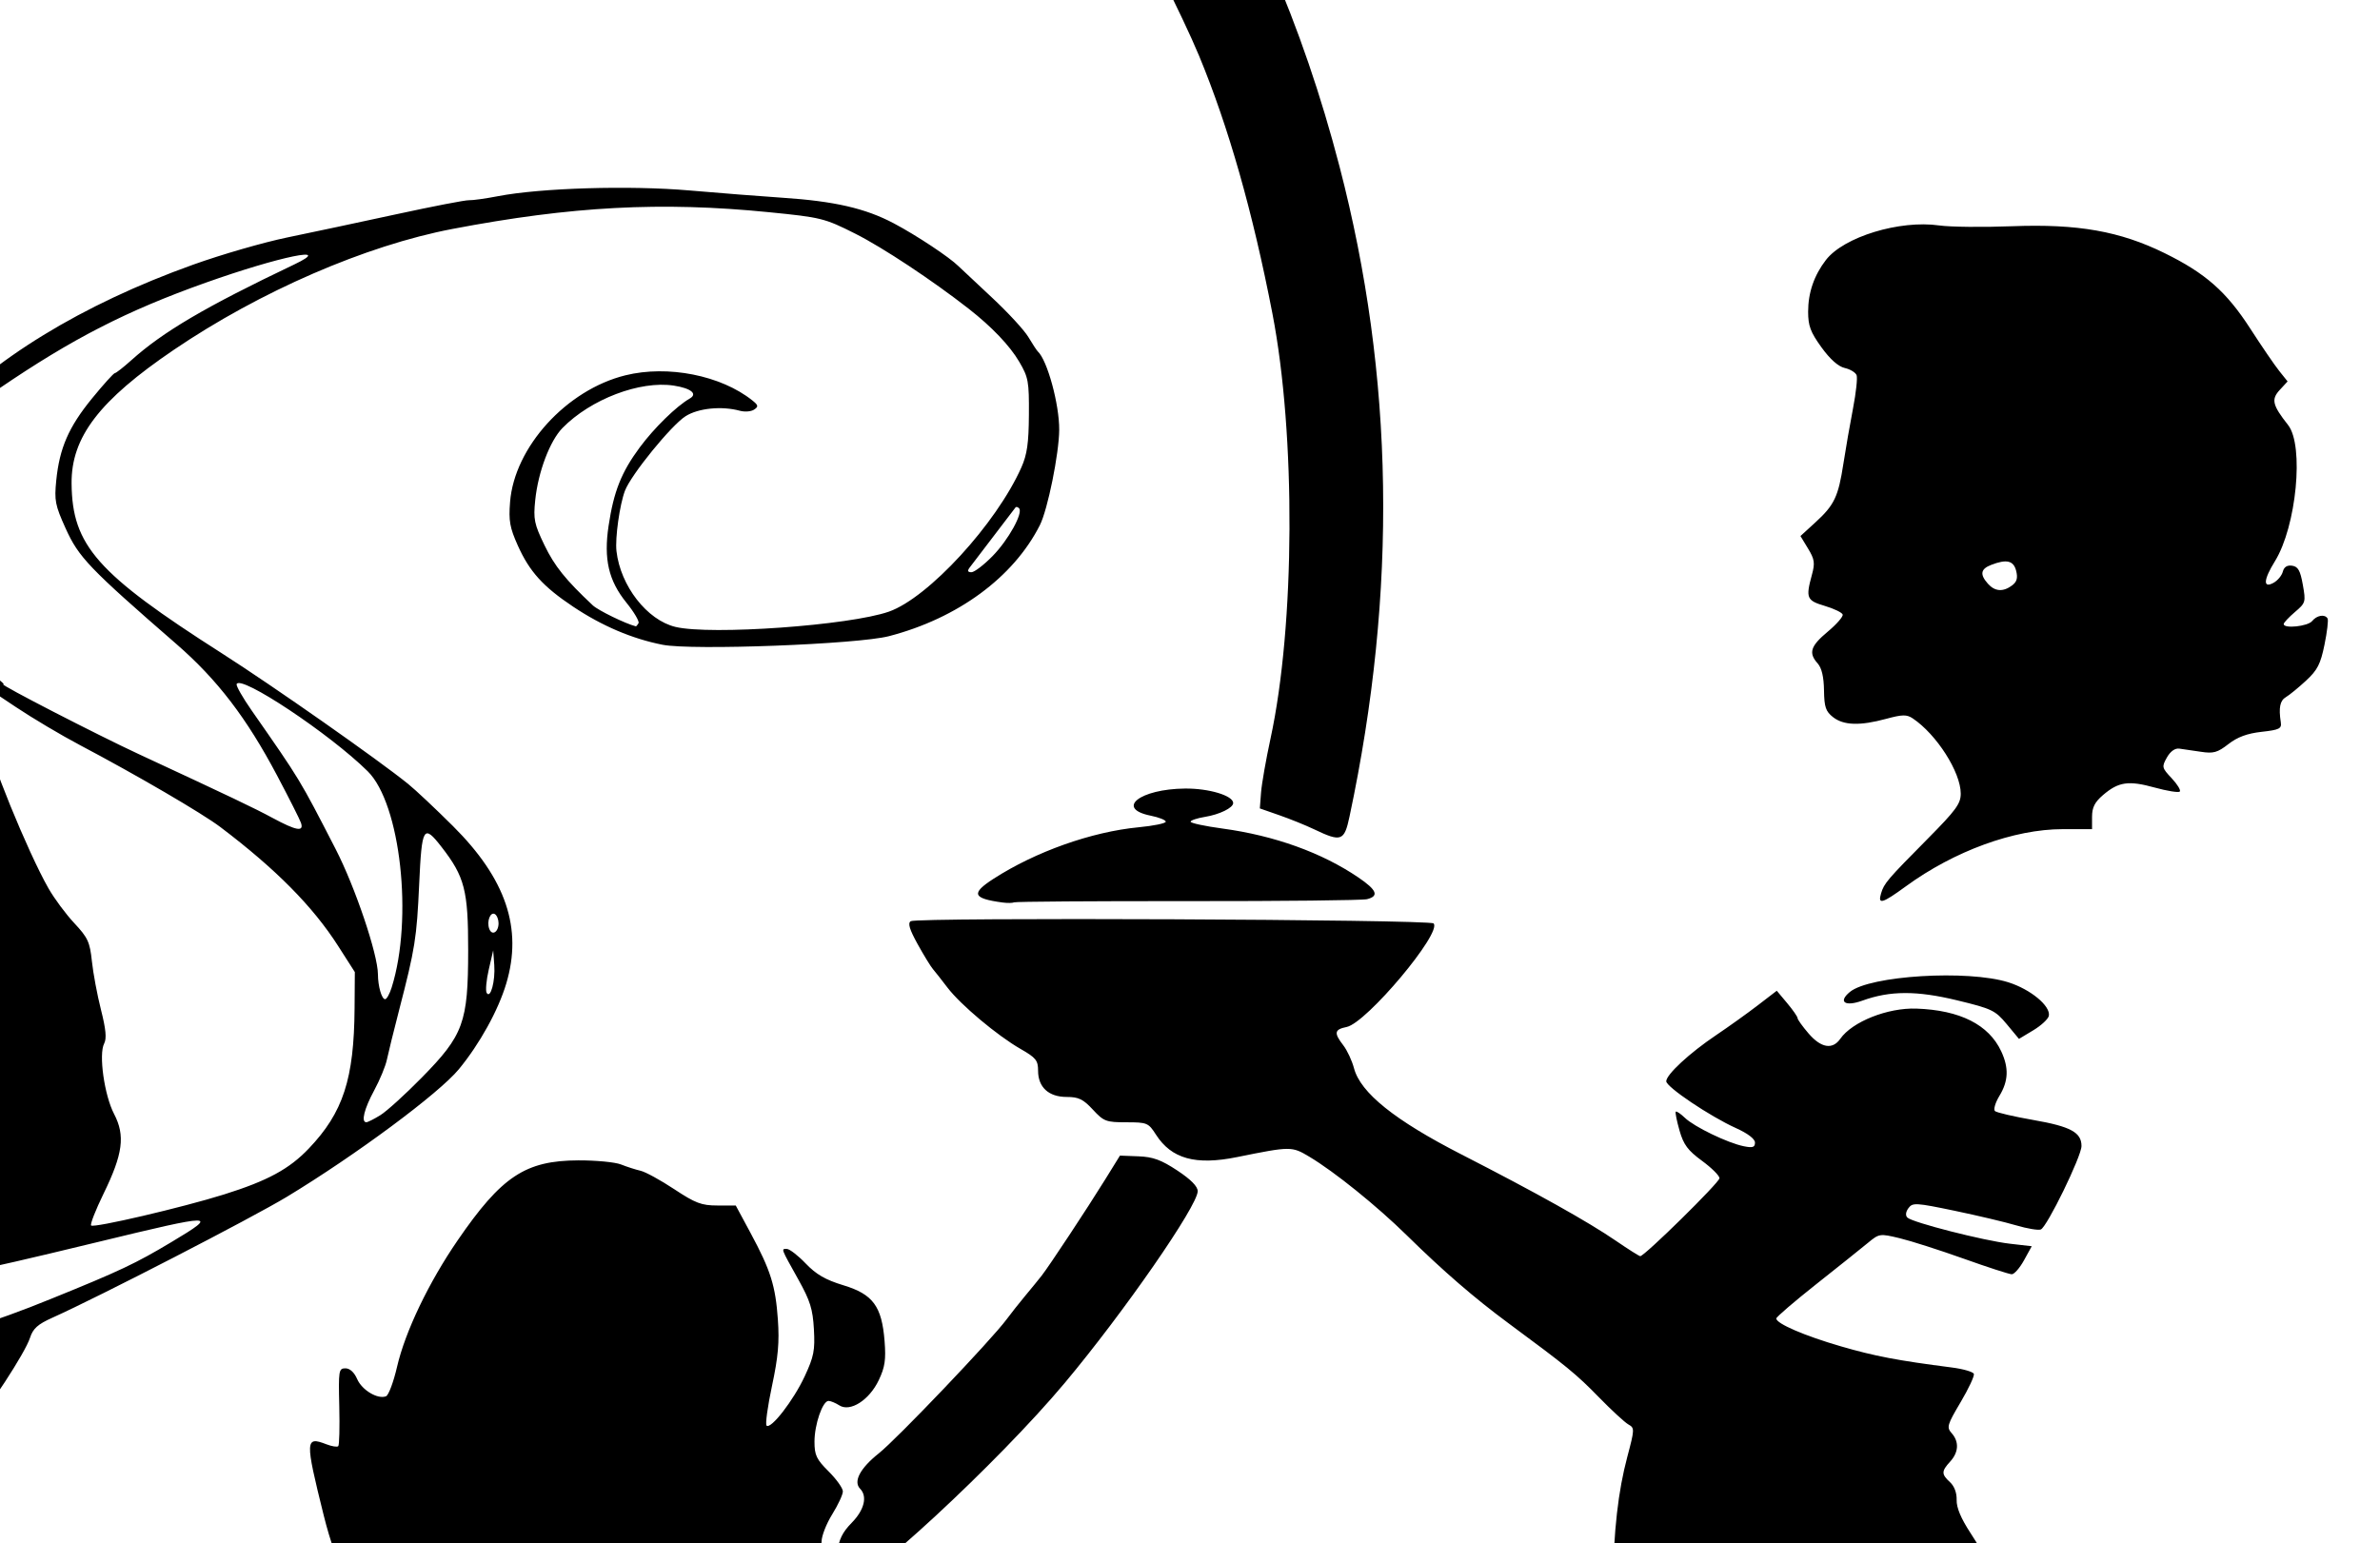 <?xml version="1.0"?><svg width="591.013" height="383.272" xmlns="http://www.w3.org/2000/svg">
 <title>Picnic Image</title>
 <g>
  <title>Layer 1</title>
  <g id="layer1">
   <path id="path2423" fill="#000000" d="m555.567,879.604c-0.202,-0.189 -54.7,-0.594 -121.107,-0.902c-66.407,-0.308 -134.224,-0.76 -150.703,-1.004c-16.48,-0.246 -75.176,-0.659 -130.433,-0.916c-127.269,-0.599 -376.884,-2.019 -464.89,-2.647c-37.083,-0.263 -104.303,-0.735 -149.383,-1.049c-56.283,-0.39 -82.15,-0.868 -82.56,-1.524c-0.33,-0.523 -0.635,-9.67 -0.679,-20.325c-0.072,-17.817 -0.219,-19.567 -1.825,-21.807c-3.436,-4.793 -1.728,-9.139 4.825,-12.281c3.996,-1.914 6.65,-5.952 6.65,-10.117c0,-1.479 -0.458,-1.626 -3.525,-1.125c-3.344,0.546 -3.524,0.458 -3.524,-1.733c0,-1.27 0.397,-2.559 0.879,-2.864c1.755,-1.106 0.824,-2.932 -1.761,-3.458c-2.202,-0.45 -2.645,-0.973 -2.645,-3.119c0,-2.627 1.481,-4.476 5.111,-6.393c1.57,-0.829 2.751,-0.826 5.238,0.011c3.078,1.038 12.221,1.855 22.045,1.974c3.691,0.045 5.077,-0.37 6.83,-2.05c1.209,-1.156 2.199,-2.587 2.199,-3.176c0,-1.66 3.505,-5.805 4.911,-5.805c0.69,0 1.259,0.605 1.259,1.349c0,0.741 1.927,2.763 4.287,4.49c3.524,2.582 4.631,4.103 6.223,8.554c1.068,2.986 1.686,6.215 1.378,7.199c-0.305,0.984 -3.602,4.162 -7.323,7.067c-3.724,2.904 -7.595,6.238 -8.605,7.406c-1.625,1.883 -4.775,9.119 -4.775,10.969c0,0.379 2.077,0.568 4.617,0.418c4.575,-0.268 4.62,-0.3 5.141,-3.591c0.682,-4.312 5.768,-10.598 12.157,-15.021c5.002,-3.464 5.047,-3.537 9.614,-15.363c2.523,-6.532 4.362,-12.253 4.087,-12.708c-0.277,-0.455 -2.254,-1.668 -4.398,-2.695c-2.889,-1.386 -3.896,-2.384 -3.896,-3.866c0,-1.1 0.277,-2.282 0.616,-2.627c0.338,-0.345 0.654,-20.532 0.702,-44.861c0.055,-28.981 0.441,-46.555 1.12,-50.969c0.568,-3.707 1.483,-10.785 2.033,-15.728c0.549,-4.943 1.769,-14.246 2.709,-20.67c7.118,-48.532 7.659,-51.413 10.324,-54.866c1.037,-1.343 1.886,-2.879 1.886,-3.407c0,-0.532 1.389,-2.418 3.089,-4.194c2.282,-2.381 4.392,-6.631 8.058,-16.214l4.966,-12.987l0.727,-20.67c0.444,-12.623 0.394,-24.344 -0.13,-30.106c-0.471,-5.189 -0.638,-18.736 -0.369,-30.106c0.266,-11.367 0.172,-28.54 -0.216,-38.16l-0.702,-17.489l-5.194,-1.609c-2.856,-0.885 -5.69,-2.305 -6.297,-3.15c-1.314,-1.835 -4.814,-15.931 -4.814,-19.392c0,-2.019 0.388,-2.429 2.296,-2.429c1.642,0 3.766,1.533 7.468,5.392c2.845,2.966 5.427,5.392 5.737,5.392c0.724,0 0.144,-3.218 -2.177,-12.052c-1.026,-3.911 -1.866,-8.229 -1.866,-9.597c0,-3.487 -4.304,-6.835 -14.272,-11.093c-33.434,-14.288 -38.564,-16.774 -53.591,-25.958c-15.113,-9.241 -16.946,-10.683 -28.42,-22.378c-9.309,-9.487 -9.475,-9.73 -9.475,-13.805c0,-2.279 0.566,-5.22 1.256,-6.532c2.182,-4.143 6.483,-13.977 7.132,-16.316c0.749,-2.684 3.719,-7.855 5.912,-10.287c1.115,-1.236 1.428,-2.562 1.068,-4.519c-0.474,-2.593 -0.094,-3.088 5.943,-7.737c4.013,-3.088 8.447,-7.666 11.724,-12.105c2.901,-3.928 9.248,-11.299 14.101,-16.384c4.855,-5.084 9.495,-10.819 10.31,-12.744c1.786,-4.227 4.16,-5.935 10.024,-7.219c2.438,-0.532 5.607,-1.702 7.041,-2.602c2.573,-1.612 2.645,-1.603 5.69,0.625c2.834,2.073 9.694,10.047 20.587,23.928c2.357,3 5.529,7.018 7.052,8.924c3.616,4.536 14.894,21.14 17.861,26.303l2.327,4.049l-1.448,6.456c-2.227,9.925 -4.742,24.081 -6.683,37.605c-1.736,12.1 -3.768,19.07 -7.229,24.796c-1.983,3.283 -4.265,3.865 -4.265,1.089c0,-1.934 -1.908,-5.839 -6.128,-12.546c-3.297,-5.237 -3.441,-9.433 -0.435,-12.631l2.249,-2.395l-8.449,-12.674c-4.647,-6.973 -8.865,-12.937 -9.373,-13.256c-0.507,-0.32 -4.159,-0.085 -8.119,0.52c-7.784,1.193 -13.724,4.233 -17.717,9.074c-1.181,1.431 -2.687,2.604 -3.347,2.604c-0.66,0 -2.751,-1.62 -4.645,-3.597c-1.891,-1.977 -3.902,-3.594 -4.464,-3.594c-1.5,0 -5.676,3.549 -5.629,4.785c0.025,0.58 3.494,3.803 7.712,7.162c4.221,3.356 11.461,9.838 16.092,14.401c10.329,10.177 20.376,18.617 25.071,21.058c1.938,1.007 5.97,3.67 8.962,5.915c2.989,2.245 7.054,4.926 9.032,5.955c2.568,1.335 3.602,2.443 3.616,3.874c0.014,1.804 1.961,9.724 5.607,22.845c0.713,2.565 1.741,9.238 2.288,14.828c1.093,11.212 0.998,10.44 2.981,24.994c2.152,15.79 3.366,38.321 3.552,65.82c0.119,17.882 0.463,25.231 1.214,26.001c2.554,2.601 42.244,1.558 43.888,-1.157c0.751,-1.236 5.671,-0.936 6.164,0.376c0.241,0.645 -0.735,6.003 -2.174,11.907c-1.436,5.904 -2.876,12.354 -3.197,14.331c-0.319,1.976 -2.102,9.863 -3.96,17.526c-1.858,7.66 -4.043,17.566 -4.858,22.013c-0.812,4.445 -2.16,9.097 -2.995,10.335c-2.773,4.114 -9.528,17.517 -10.887,21.598c-1.539,4.623 -3.841,35.844 -5.058,68.617c-0.441,11.922 -1.212,23.654 -1.708,26.071c-0.499,2.421 -1.298,11.922 -1.78,21.12c-0.48,9.198 -1.156,19.553 -1.503,23.014c-0.344,3.461 -0.646,13.57 -0.671,22.469l-0.042,16.174l-4.406,0.65c-2.424,0.359 -6.259,0.885 -8.521,1.168l-4.115,0.517l0.039,21.751c0.028,15.072 0.344,21.951 1.029,22.409c0.546,0.362 23.698,0.664 51.447,0.673l50.454,0.014l0,-2.729c0,-1.499 -0.682,-3.789 -1.517,-5.09c-2.146,-3.34 -1.833,-16.542 0.591,-24.983c0.995,-3.458 1.808,-7.954 1.808,-9.99c0,-3.582 -0.108,-3.724 -3.305,-4.264c-1.816,-0.305 -4.517,-0.56 -6.001,-0.565c-1.484,-0.006 -3.405,-0.537 -4.27,-1.185c-1.484,-1.106 -1.492,-1.456 -0.169,-6.003c1.001,-3.435 1.406,-8.528 1.406,-17.633c0,-14.447 -0.56,-19.599 -4.836,-44.389c-3.655,-21.205 -4.503,-27.542 -6.247,-46.725c-3.283,-36.078 -3.827,-48.817 -2.135,-49.883c1.639,-1.032 0.896,-3.074 -2.31,-6.342l-3.195,-3.255l0.613,-9.131c0.779,-11.644 1.156,-13.177 3.225,-13.177c1.403,0 1.664,-0.676 1.653,-4.27c-0.014,-5.056 -4.592,-27.816 -12.34,-61.335c-1.952,-8.452 -2.282,-11.435 -1.37,-12.365c0.258,-0.263 6.128,-0.806 13.047,-1.205c20.185,-1.165 33.168,-3.043 33.864,-4.895c0.252,-0.67 -2.554,-4.714 -6.32,-9.105c-16.538,-19.288 -29.909,-45.345 -35.206,-68.591c-0.732,-3.212 -1.337,-7.004 -1.342,-8.424l-0.014,-2.584l159.69,0.588c87.831,0.325 159.876,0.778 160.101,1.007c0.641,0.656 -1.5,9.959 -4.445,19.299c-5.524,17.532 -19.841,44.038 -30.824,57.068c-2.082,2.471 -7.138,8.031 -11.231,12.351c-4.093,4.321 -7.229,8.073 -6.969,8.339c0.851,0.868 10.723,2.217 16.255,2.223c2.973,0.003 11.466,-0.82 18.873,-1.829c7.409,-1.007 16.477,-1.714 20.154,-1.572l6.683,0.26l0.269,3.294l0.269,3.294l14.714,0.331c8.091,0.181 15.592,0.028 16.663,-0.339l1.952,-0.667l-0.53,-33.076c-0.46,-28.763 -0.358,-33.22 0.793,-34.192c0.726,-0.617 3.857,-2.432 6.952,-4.032l5.629,-2.913l-0.111,-14.605l-0.108,-14.602l7.465,0l7.465,0l-0.363,4.267c-0.2,2.35 -0.482,4.674 -0.629,5.169c-0.147,0.495 -0.222,5.22 -0.164,10.502l0.105,9.603l4.625,2.531l4.628,2.528l0.23,34.348c0.227,33.881 0.255,34.362 2.085,35.363c2.986,1.629 3.979,-0.393 6.419,-13.095c2.584,-13.437 3.857,-18.408 5.124,-19.995c1.281,-1.603 9.886,-1.462 11.225,0.184c0.968,1.191 3.35,10.448 6.586,25.613c1.461,6.843 2.828,8.13 8.646,8.13c4.215,0 4.318,-0.068 5.987,-3.919c3.483,-8.031 4.631,-14.851 4.027,-23.942c-0.314,-4.694 -1.015,-10.887 -1.558,-13.757c-1.503,-7.932 -0.028,-8.347 4.966,-1.394c2.257,3.144 5.524,8.344 7.257,11.557c8.854,16.398 25.706,43.088 27.708,43.886c0.843,0.337 1.043,2.845 0.225,2.845c-0.288,0 -3.464,-1.42 -7.054,-3.159c-12.506,-6.051 -23.734,-9.371 -31.806,-9.405c-5.027,-0.023 -5.463,1.338 -1.151,3.58c4.586,2.384 5.945,5.189 4.381,9.037c-2.221,5.466 -9.334,10.731 -14.5,10.731c-2.133,0 -3.203,-0.862 -6.117,-4.943c-1.215,-1.697 -1.37,-1.711 -2.817,-0.257c-1.281,1.287 -1.361,1.92 -0.496,3.863c1.459,3.263 1.287,5.881 -0.582,8.771c-2.296,3.552 -6.758,6.665 -11.954,8.347c-4.09,1.321 -9.34,5.726 -9.34,7.836c0,0.424 1.389,2.104 3.086,3.735c2.168,2.087 3.075,3.735 3.053,5.556c-0.075,6.057 -7.551,13.935 -14.639,15.428c-3.278,0.69 -3.405,0.854 -3.633,4.722c-0.13,2.205 0.078,5.831 0.463,8.053c0.582,3.371 1.179,4.276 3.583,5.435c4.362,2.104 7.936,5.975 9.062,9.812c1.165,3.964 0.402,11.073 -1.348,12.555c-1.495,1.267 -3.821,0.362 -4.476,-1.739c-1.07,-3.439 -3.097,-2.695 -9.423,3.458c-3.852,3.744 -6.045,6.526 -5.654,7.171c0.807,1.329 31.382,1.51 31.382,0.187c0,-0.478 -0.663,-2.288 -1.475,-4.021c-4.281,-9.162 7.867,-12.75 14.577,-4.309c1.467,1.847 3.469,4.366 4.448,5.602l1.777,2.248l-1.658,-6.023c-1.115,-4.055 -1.539,-7.875 -1.295,-11.684c1.251,-19.483 4.409,-26.495 15.221,-33.799c9.223,-6.229 17.556,-8.073 29.216,-6.464c21.174,2.918 53.499,10.126 65.656,14.636c1.938,0.719 7.096,2.616 11.458,4.216c18.008,6.6 39.778,17.885 45.84,23.764c4.728,4.584 5.174,5.539 6.142,13.194l0.524,4.134l17.811,0.585c15.215,0.503 69.588,0.738 142.298,0.616l18.729,-0.031l-0.003,-7.864l0,-7.864l-5.066,-8.308c-23.523,-38.584 -26.36,-43.063 -48.081,-75.898c-2.518,-3.803 -5.371,-7.324 -6.339,-7.821c-2.013,-1.029 -43.827,-1.824 -103.554,-1.96c-22.056,-0.051 -41.786,-0.306 -43.846,-0.563c-5.138,-0.639 -4.769,-2.469 0.882,-4.374c2.546,-0.859 8.593,-3.52 13.441,-5.913c4.847,-2.392 9.461,-4.352 10.255,-4.352c2.812,-0.003 10.97,-3.116 16.039,-6.119c5.322,-3.15 5.491,-3.552 3.627,-8.503c-0.269,-0.718 0.499,-2.503 1.705,-3.967c2.182,-2.644 2.188,-2.692 0.729,-6.829l-1.47,-4.165l2.518,-2.681c2.615,-2.785 2.634,-5.062 0.047,-6.071c-0.768,-0.303 -4.049,0.475 -7.29,1.728c-8.239,3.184 -9.642,3.405 -14.006,2.214c-3.738,-1.018 -3.91,-0.973 -5.962,1.617c-2.379,3.003 -5.737,11.257 -5.779,14.206c-0.042,2.873 -1.448,4.318 -9.204,9.453c-8.643,5.726 -13.465,8.147 -17.578,8.828l-3.158,0.523l-4.046,-8.882c-8.732,-19.172 -11.075,-23.637 -14.378,-27.42c-1.888,-2.16 -3.721,-3.639 -4.073,-3.286c-0.355,0.353 0.036,3.388 0.865,6.741c2.246,9.063 3.12,15.349 2.543,18.295c-0.369,1.872 -2.573,4.374 -7.678,8.715c-3.937,3.351 -8.23,6.566 -9.536,7.151c-1.411,0.631 -5.604,0.961 -10.349,0.814c-9.83,-0.303 -11.222,-1.363 -14.045,-10.683c-2.177,-7.196 -8.161,-19.995 -12.914,-27.632c-6.633,-10.649 -6.899,-11.444 -7.132,-21.372c-0.227,-9.77 -0.873,-12.623 -4.831,-21.36c-3.458,-7.635 -8.524,-13.185 -14.403,-15.781c-2.676,-1.182 -4.872,-2.644 -4.88,-3.249c-0.028,-2.025 5.039,-3.84 10.737,-3.846c5.92,-0.006 11.746,-1.278 12.645,-2.765c1.334,-2.197 -6.824,-8.008 -11.261,-8.025c-3.269,-0.011 -9.847,-1.892 -13.588,-3.882c-6.173,-3.286 -10.424,-10.802 -13.807,-24.417c-4.623,-18.601 -4.584,-19.579 0.688,-17.534c1.362,0.529 2.693,0.741 2.956,0.472c0.263,-0.271 0.377,-4.731 0.25,-9.911c-0.216,-8.893 -0.13,-9.422 1.528,-9.422c1.101,0 2.191,0.995 2.917,2.672c1.19,2.743 5.102,5.076 7.16,4.27c0.635,-0.249 1.866,-3.529 2.734,-7.287c2.027,-8.774 7.856,-20.953 15.03,-31.401c10.945,-15.951 16.843,-19.859 30.028,-19.901c4.362,-0.017 9.12,0.444 10.574,1.021c1.456,0.58 3.635,1.278 4.847,1.558c1.212,0.277 4.969,2.333 8.347,4.567c5.277,3.489 6.788,4.061 10.717,4.061l4.573,0l3.674,6.823c5,9.289 6.192,13.072 6.788,21.522c0.394,5.607 0.067,9.289 -1.461,16.457c-1.084,5.081 -1.692,9.512 -1.353,9.852c1.043,1.038 6.691,-6.255 9.467,-12.221c2.285,-4.912 2.585,-6.439 2.293,-11.684c-0.28,-5.022 -0.926,-7.092 -3.843,-12.326c-4.437,-7.957 -4.318,-7.638 -2.878,-7.638c0.668,0 2.776,1.626 4.681,3.617c2.609,2.726 4.922,4.061 9.373,5.412c7.34,2.228 9.533,5.206 10.216,13.867c0.363,4.64 0.094,6.458 -1.445,9.696c-2.352,4.954 -7.088,7.983 -9.791,6.261c-0.957,-0.611 -2.163,-1.108 -2.679,-1.108c-1.475,0 -3.491,5.845 -3.491,10.123c0,3.357 0.485,4.374 3.525,7.403c1.938,1.929 3.524,4.157 3.524,4.948c0,0.792 -1.19,3.351 -2.643,5.689c-1.456,2.339 -2.645,5.384 -2.645,6.764c0,2.446 -1.245,3.566 -5.507,4.954c-1.844,0.602 -1.96,3.068 -0.252,5.364c1.389,1.872 0.89,4.182 -0.904,4.182c-0.652,0 -2.121,1.92 -3.267,4.27c-1.262,2.59 -3.086,4.768 -4.642,5.537c-2.299,1.137 -3.114,1.069 -7.878,-0.673c-7.396,-2.706 -10.795,-2.528 -15.226,0.795c-4.087,3.068 -5.319,5.661 -3.655,7.705c1.525,1.878 6.608,4.431 11.372,5.715c4.886,1.318 11.441,5.486 14.847,9.439c4.564,5.302 10.058,19.344 12.747,32.595c0.868,4.275 3.369,10.171 8.471,19.983c3.979,7.655 7.409,14.09 7.617,14.305c1.425,1.453 1.12,-1.878 -0.827,-9.068c-2.79,-10.301 -4.19,-18.275 -3.519,-20.057c0.588,-1.564 -0.241,-1.476 12.442,-1.349c5.46,0.054 10.313,-0.147 10.787,-0.447c0.987,-0.622 -1.986,-7.013 -6.336,-13.612c-4.099,-6.224 -16.103,-18.304 -22.298,-22.441c-2.903,-1.94 -5.399,-4.16 -5.543,-4.934c-0.147,-0.775 0.507,-2.384 1.456,-3.574c2.596,-3.272 8.461,-3.028 13.466,0.56c4.14,2.969 17.179,17.557 20.85,23.334c3.963,6.232 9.722,17.506 9.12,17.854c-0.319,0.181 -2.116,0.616 -3.998,0.961c-1.927,0.356 -3.081,0.967 -2.643,1.403c0.898,0.896 114.482,1.632 115.348,0.746c0.735,-0.746 -0.843,-3.829 -4.173,-8.164c-2.867,-3.733 -4.201,-3.775 -3.516,-0.119c0.438,2.341 0.374,2.378 -2.984,1.739c-1.886,-0.359 -3.136,-0.351 -2.776,0.02c0.79,0.811 -0.918,3.088 -2.304,3.068c-0.546,-0.008 -1.589,-0.416 -2.315,-0.905c-1.123,-0.758 -0.998,-1.148 0.826,-2.587l2.146,-1.697l-7.196,-3.69c-3.957,-2.027 -7.797,-3.687 -8.538,-3.687c-1.88,0 -1.669,-1.555 0.363,-2.667c2.881,-1.569 6.48,-1.049 11.979,1.739c5.208,2.638 8.35,3.393 8.35,2.01c0,-0.393 -1.586,-2.449 -3.524,-4.57c-4.664,-5.101 -4.589,-6.399 0.377,-6.399c3.25,0 4.243,0.435 5.948,2.61c2.019,2.579 2.188,2.618 12.365,2.927c10.984,0.334 13.418,1.205 11.602,4.148c-0.768,1.244 -2.526,1.598 -9.015,1.807c-6.367,0.204 -8.058,0.534 -8.058,1.572c0,1.046 1.47,1.315 7.188,1.315c7.182,0 7.188,0 10.39,3.433c1.764,1.892 4.379,5.814 5.812,8.721l2.609,5.285l-0.186,15.547l-0.183,15.544l10.87,0l10.87,0l0.552,-2.808c0.896,-4.575 0.635,-18.92 -0.776,-42.704c-3.408,-57.354 -3.103,-79.291 1.337,-96.028c1.836,-6.928 1.847,-7.216 0.286,-8.087c-0.89,-0.498 -4.196,-3.546 -7.346,-6.778c-5.59,-5.729 -7.931,-7.643 -22.475,-18.391c-8.444,-6.241 -16.155,-12.908 -25.215,-21.81c-7.406,-7.276 -17.966,-15.795 -24.183,-19.508c-4.387,-2.621 -4.598,-2.621 -17.986,0.088c-10.282,2.081 -16.25,0.43 -20.107,-5.571c-1.894,-2.949 -2.202,-3.077 -7.373,-3.077c-5.025,0 -5.596,-0.218 -8.305,-3.144c-2.399,-2.593 -3.538,-3.147 -6.494,-3.147c-4.476,0 -7.11,-2.412 -7.11,-6.515c0,-2.562 -0.532,-3.226 -4.343,-5.406c-5.782,-3.311 -14.91,-10.974 -18.155,-15.238c-1.442,-1.895 -3.07,-3.964 -3.621,-4.604c-0.552,-0.636 -2.257,-3.421 -3.788,-6.187c-2.033,-3.676 -2.493,-5.211 -1.711,-5.703c1.572,-0.993 128.835,-0.447 129.828,0.557c2.213,2.237 -16.641,24.708 -21.577,25.715c-3.064,0.625 -3.222,1.47 -0.843,4.553c0.968,1.253 2.163,3.817 2.659,5.695c1.611,6.097 10.116,12.925 26.612,21.374c18.679,9.566 31.515,16.74 38.434,21.485c3.064,2.098 5.779,3.817 6.037,3.817c1.062,0 19.68,-18.312 19.68,-19.361c0,-0.625 -1.955,-2.57 -4.343,-4.321c-3.519,-2.576 -4.578,-3.998 -5.579,-7.499c-0.68,-2.372 -1.104,-4.487 -0.943,-4.694c0.163,-0.209 1.187,0.475 2.276,1.521c2.34,2.242 10.604,6.232 14.592,7.047c2.243,0.455 2.809,0.274 2.809,-0.899c0,-0.919 -1.797,-2.282 -4.764,-3.619c-6.386,-2.881 -17.27,-10.197 -17.27,-11.61c0,-1.66 5.782,-7.016 12.34,-11.427c3.15,-2.121 7.839,-5.474 10.415,-7.457l4.689,-3.6l2.582,3.079c1.417,1.691 2.582,3.368 2.582,3.721c0,0.353 1.234,2.07 2.737,3.817c3.1,3.603 5.94,4.08 7.867,1.323c2.981,-4.264 11.796,-7.759 18.923,-7.505c10.837,0.39 17.963,3.987 21.052,10.624c1.919,4.123 1.786,7.355 -0.455,11.051c-1.031,1.702 -1.525,3.402 -1.101,3.778c0.424,0.376 4.725,1.374 9.556,2.217c9.231,1.612 11.927,3.071 11.927,6.461c0,2.556 -8.563,20.122 -10.105,20.724c-0.629,0.249 -3.377,-0.212 -6.109,-1.021c-2.729,-0.812 -9.616,-2.443 -15.304,-3.628c-9.609,-2.002 -10.424,-2.05 -11.45,-0.656c-0.685,0.93 -0.79,1.821 -0.28,2.341c1.184,1.207 18.967,5.751 25.425,6.495l5.471,0.631l-1.919,3.481c-1.054,1.914 -2.421,3.478 -3.037,3.478c-0.613,0 -5.992,-1.742 -11.954,-3.871c-5.962,-2.129 -13.105,-4.414 -15.878,-5.079c-4.955,-1.188 -5.088,-1.168 -7.931,1.185c-1.592,1.315 -7.354,5.924 -12.808,10.239c-5.452,4.318 -9.914,8.147 -9.914,8.511c0,1.27 7.002,4.29 16.025,6.911c8.43,2.449 14.137,3.537 27.527,5.254c2.867,0.365 5.352,1.086 5.518,1.601c0.169,0.515 -1.317,3.682 -3.303,7.038c-3.328,5.624 -3.502,6.227 -2.216,7.674c1.889,2.129 1.753,4.742 -0.369,7.064c-2.196,2.404 -2.202,3.116 -0.03,5.121c1.073,0.993 1.697,2.664 1.639,4.408c-0.061,1.889 1.065,4.578 3.436,8.203c3.635,5.559 6.985,12.029 9.073,17.523c0.657,1.731 2.698,5.602 4.537,8.605c6.084,9.936 8.965,18.338 10.044,29.278c0.851,8.619 -2.105,20.249 -8.546,33.652c-4.631,9.628 -5.122,11.158 -4.29,13.383c0.707,1.9 0.61,3.656 -0.411,7.228c-0.832,2.918 -1.14,6.218 -0.813,8.661c0.452,3.365 0.042,4.968 -2.79,10.887c-1.827,3.817 -3.028,7.244 -2.665,7.612c0.36,0.368 8.131,0.8 17.267,0.959c19.749,0.342 17.872,1.592 22.067,-14.667c4.811,-18.651 8.629,-30.236 13.56,-41.168c1.297,-2.873 3.092,-8.65 3.99,-12.843c0.898,-4.191 2.11,-8.206 2.695,-8.924c0.94,-1.157 4.614,-2.497 10.11,-3.69c5.776,-1.255 11.017,-2.237 14.095,-2.641c1.936,-0.252 3.841,-0.786 4.235,-1.188c0.801,-0.817 -3.048,-10.307 -4.57,-11.265c-0.538,-0.339 -0.979,-1.301 -0.976,-2.138c0,-1.318 1.095,-1.518 8.327,-1.518c5.141,0 8.716,0.399 9.347,1.043c3.086,3.142 5.651,31.772 3.552,39.607c-1.101,4.109 -2.332,5.138 -7.276,6.085c-2.537,0.484 -3.378,0.288 -4.06,-0.959c-0.718,-1.309 -1.639,-1.476 -5.529,-1.004c-2.568,0.308 -5.019,0.919 -5.449,1.357c-0.427,0.435 -2.679,6.614 -5,13.728c-4.903,15.009 -6.187,17.749 -12.592,26.866c-8.594,12.23 -10.662,17.074 -7.296,17.074c0.657,0 2.87,-1.818 4.917,-4.044c2.044,-2.225 4.234,-4.044 4.864,-4.044c1.337,0 10.266,4.898 19.719,10.813c8.832,5.528 8.765,5.494 19.525,10.68c9.75,4.7 30.713,13.55 32.111,13.559c0.441,0.003 2.243,0.416 4.01,0.916l3.208,0.908l-1.653,5.406c-2.643,8.661 -2.962,9.043 -7.002,8.384l-3.491,-0.571l-0.161,7.53c-0.089,4.142 -0.094,8.599 -0.008,9.908c0.164,2.562 -1.974,4.103 -3.688,2.661c-1.711,-1.442 -12.196,-3.86 -13.033,-3.006c-0.458,0.467 1.439,2.771 4.562,5.54c2.939,2.607 10.584,10.242 16.987,16.966c18.002,18.9 20.703,21.318 29.244,26.176c11.569,6.583 13.69,9.863 18.08,27.921c7.584,31.215 13.352,48.464 20.356,60.875c2.385,4.227 4.351,7.929 4.367,8.228c0.017,0.3 1.924,3.277 4.237,6.617c6.461,9.329 19.807,18.643 26.709,18.643c3.256,0 4.395,0.483 6.533,2.765l2.587,2.766l-2.315,1.954c-1.276,1.072 -4.778,3.47 -7.784,5.328c-3.006,1.858 -5.316,3.84 -5.13,4.405c0.186,0.566 2.102,1.487 4.256,2.044c2.157,0.56 6.236,2.367 9.065,4.018c4.084,2.384 5.05,3.362 4.692,4.759c-0.349,1.366 -0.119,1.626 1.026,1.171c0.813,-0.325 4.783,-0.942 8.824,-1.371c4.037,-0.43 7.806,-1.168 8.372,-1.637c0.671,-0.56 2.651,-0.235 5.721,0.939c5.418,2.073 8.422,5.947 7.609,9.818c-0.344,1.64 -0.081,2.52 0.871,2.893c2.712,1.06 1.24,3.201 -6.181,8.995c-11.305,8.825 -24.718,15.267 -39.629,19.03c-6.769,1.708 -13.696,3.667 -15.393,4.355c-1.697,0.684 -4.772,1.533 -6.833,1.883c-3.347,0.568 -3.743,0.45 -3.743,-1.131c0,-2.997 -2.698,-8.557 -5.917,-12.196c-3.405,-3.848 -7.282,-11.641 -7.296,-14.664c-0.008,-2.327 2.168,-4.782 4.243,-4.782c0.813,0 3.885,0.879 6.827,1.954c2.942,1.077 6.014,1.696 6.83,1.377c1.947,-0.761 2.01,-7.77 0.108,-11.523c-1.226,-2.418 -1.681,-2.647 -4.187,-2.101c-1.547,0.339 -3.208,0.902 -3.693,1.253c-1.841,1.332 -12.082,5.443 -13.554,5.443c-1.656,0 -4.772,-5.042 -5.765,-9.326c-0.715,-3.082 -5.33,-10.55 -9.229,-14.939c-1.536,-1.728 -5.052,-6.167 -7.814,-9.863c-2.759,-3.696 -5.621,-7.375 -6.361,-8.175c-15.044,-16.29 -17.656,-20.602 -23.806,-39.322c-4.259,-12.968 -4.34,-15.815 -0.449,-16.025c1.453,-0.079 3.139,-0.181 3.746,-0.226c2.587,-0.192 0.688,-2.07 -5.116,-5.047l-6.215,-3.192l0.266,-4.233c0.264,-4.188 0.302,-4.239 3.572,-4.513c1.819,-0.153 3.305,-0.625 3.305,-1.046c0,-0.421 -2.676,-2.29 -5.948,-4.151c-3.272,-1.861 -10.479,-6.342 -16.017,-9.962c-5.535,-3.619 -10.34,-6.58 -10.676,-6.58c-0.338,0 -3.083,3.045 -6.1,6.767c-3.02,3.724 -8.402,8.964 -11.963,11.65c-11.591,8.74 -15.301,13.205 -21.38,25.721c-3.028,6.232 -6.248,12.021 -7.157,12.86c-0.912,0.84 -5.454,2.486 -10.099,3.659c-8.635,2.177 -18.671,6.922 -20.254,9.572c-0.693,1.157 0.821,4.352 6.985,14.735c4.326,7.293 9.256,15.617 10.953,18.499c5.552,9.433 11.3,19.03 17.822,29.756c3.527,5.802 9.764,16.115 13.857,22.918c4.093,6.804 9.348,15.38 11.677,19.059l4.234,6.69l0,21.363c0,20.201 -0.091,21.411 -1.705,22.29c-1.569,0.857 -33.625,1.406 -34.501,0.591zm-13.147,-47.909c0,-0.837 -1.605,-4.174 -3.572,-7.414c-4.09,-6.755 -3.755,-6.207 -11.63,-19.126c-3.272,-5.37 -5.951,-9.965 -5.951,-10.211c0,-0.249 -0.399,-0.939 -0.887,-1.535c-0.488,-0.597 -7.066,-11.195 -14.614,-23.552c-7.548,-12.36 -14.27,-23.046 -14.941,-23.753c-1.994,-2.098 -2.479,0.834 -1.897,11.483c0.541,9.871 2.62,19.55 5.967,27.757c1.65,4.041 1.766,5.081 0.84,7.363c-0.718,1.764 -1.916,2.845 -3.577,3.215c-1.373,0.308 -2.962,1.134 -3.533,1.832c-1.464,1.801 -1.636,12.507 -0.294,18.487c0.624,2.777 1.298,7.281 1.497,10.01c0.202,2.729 0.638,5.412 0.974,5.961c0.422,0.698 8.344,1.001 26.11,1.001c23.359,0 25.506,-0.127 25.506,-1.519zm-163.04,-3.574c3.12,-5.016 3.219,-6.162 0.829,-9.736c-4.986,-7.457 -11.405,-24.27 -11.405,-29.872c0,-1.301 0.638,-4.96 1.417,-8.13c1.398,-5.689 1.389,-5.833 -0.785,-11.291c-4.04,-10.14 -4.251,-11.039 -3.985,-16.836l0.266,-5.769l3.965,0c2.695,0 4.853,-0.645 6.73,-2.008c3.322,-2.418 10.892,-4.216 14.935,-3.546c2.052,0.339 3.541,-0.003 4.958,-1.14c1.115,-0.896 2.82,-1.793 3.788,-1.996c1.37,-0.286 1.711,-0.993 1.542,-3.201c-0.252,-3.286 0.729,-4.148 4.528,-3.981c3.48,0.155 16.727,-4.03 18.998,-6c1.614,-1.402 1.736,-2.961 1.963,-25.308c0.164,-16.138 -0.072,-24.394 -0.732,-25.613c-0.535,-0.99 -1.938,-5.033 -3.117,-8.987l-2.141,-7.191l-36.082,-0.549c-19.843,-0.303 -61.13,-0.608 -91.747,-0.676l-55.668,-0.124l-2.745,3.809c-3.236,4.487 -12.24,12.685 -16.208,14.755c-1.533,0.803 -5.579,4.332 -8.987,7.847c-6.433,6.637 -26.754,25.102 -32.139,29.204c-1.697,1.292 -7.249,5.805 -12.34,10.027c-11.924,9.891 -30.594,23.97 -42.124,31.766c-4.991,3.373 -9.736,7.205 -10.543,8.511c-3.214,5.192 -9.581,12.091 -16.829,18.23c-10.668,9.04 -15.337,14.396 -18.166,20.829c-1.345,3.054 -2.737,6.162 -3.092,6.902c-1.167,2.42 -3.086,1.906 -4.77,-1.278c-0.934,-1.77 -3.009,-3.781 -4.792,-4.643c-2.97,-1.437 -3.402,-1.431 -7.82,0.099c-2.573,0.893 -4.872,1.425 -5.108,1.182c-0.239,-0.24 1.783,-5.664 4.487,-12.054c5.668,-13.381 6.943,-16.994 8.554,-24.227c1.12,-5.031 1.303,-5.274 4.686,-6.198c5.258,-1.434 8.036,-3.738 6.86,-5.687c-1.439,-2.378 -9.253,-6.461 -12.412,-6.487c-4.051,-0.031 -5.818,2.819 -9.922,16.005c-3.181,10.216 -4.09,12.077 -8.854,18.125c-5.668,7.194 -8.216,12.857 -10.28,22.87c-1.503,7.278 -0.984,11.82 1.999,17.563c1.154,2.222 2.096,4.502 2.096,5.07c0,1.714 3.136,1.994 22.913,2.05c47.302,0.139 204.932,1.23 205.156,1.422c0.136,0.116 24.827,0.28 54.864,0.359l54.614,0.147l2.64,-4.247zm-372.794,0.5c0,-0.546 -2.074,-3.682 -4.606,-6.965c-15.759,-20.422 -21.807,-28.141 -25.756,-32.872l-4.451,-5.333l-0.441,5.783c-0.244,3.181 -0.078,8.721 0.366,12.312c0.58,4.708 0.496,7.717 -0.297,10.785c-1.262,4.864 -2.607,15.606 -2.08,16.613c0.593,1.139 37.263,0.823 37.263,-0.323zm-279.905,-1.289c2.573,-2.621 3.583,-8.084 2.279,-12.32c-0.646,-2.098 -1.503,-4.202 -1.905,-4.671c-1.295,-1.518 -0.837,-3.591 6.683,-30.321c4.076,-14.486 10.432,-37.461 14.126,-51.054c3.691,-13.593 8.865,-32.6 11.5,-42.24c2.634,-9.637 5.03,-18.943 5.324,-20.679l0.535,-3.156l-6.447,-1.654c-3.547,-0.911 -10.019,-3.204 -14.381,-5.098c-4.362,-1.895 -8.724,-3.577 -9.694,-3.735c-1.176,-0.195 -1.855,-1.114 -2.041,-2.757l-0.28,-2.463l20.77,0c23.077,0 22.042,0.325 19.389,-6.094c-0.76,-1.838 -3.097,-7.994 -5.199,-13.678c-4.975,-13.457 -21.08,-55.163 -27.935,-72.343c-9.83,-24.632 -7.867,-21.592 -16.954,-26.235c-4.412,-2.254 -10.709,-5.867 -13.995,-8.028c-3.286,-2.163 -6.411,-3.933 -6.944,-3.933c-0.641,0 -0.793,1.581 -0.455,4.719c0.283,2.593 0.968,10.986 1.528,18.648c1.065,14.597 2.324,23.018 4.747,31.724c1.489,5.356 1.489,5.935 -0.061,33.174c-0.46,8.127 -0.33,10.855 0.568,11.961c0.904,1.109 1.118,5.907 0.951,21.375c-0.161,15.103 0.241,24.524 1.655,38.816c3.042,30.714 4.589,38.918 12.617,66.954c5.227,18.256 6.788,27.793 4.819,29.459c-0.646,0.549 -3.938,1.767 -7.315,2.709c-4.132,1.154 -6.231,2.203 -6.425,3.209c-0.158,0.823 2.024,4.626 4.847,8.449l5.136,6.95l-0.094,6.699c-0.091,6.54 -0.169,6.769 -3.292,9.521c-3.469,3.059 -5.327,6.82 -6.278,12.705l-0.607,3.761l3.375,0.356c6.86,0.724 8.122,0.627 9.453,-0.73zm46.952,-0.41c0.837,-6.696 1.545,-8.624 4.018,-10.98l2.715,-2.587l-2.01,-8.718c-3.763,-16.327 -3.341,-39.322 0.932,-50.972c2.67,-7.279 4.467,-8.469 15.038,-9.982c8.108,-1.159 9.508,-1.151 12.642,0.077c7.443,2.91 13.773,17.879 16.571,39.189l1.115,8.474l3.497,0l3.494,0l0.629,-10.27c1.081,-17.656 4.642,-30.352 10.163,-36.237c2.166,-2.31 2.798,-2.472 9.672,-2.472c10.424,0 12.62,1.145 15.942,8.313c2.895,6.246 4.977,15.213 5.953,25.613c0.499,5.313 0.89,6.515 2.124,6.515c2.939,0 4.415,-2.828 3.527,-6.758c-3.253,-14.373 -4.223,-44.231 -1.603,-49.227c0.552,-1.052 6.713,-7.943 13.696,-15.318c6.98,-7.372 12.573,-13.935 12.426,-14.585c-0.433,-1.948 -21.277,-28.246 -22.386,-28.246c-0.566,0 -1.644,0.959 -2.396,2.129c-1.145,1.781 -1.994,2.09 -5.169,1.878c-2.091,-0.139 -11.131,-0.339 -20.09,-0.441c-8.962,-0.105 -16.793,-0.388 -17.406,-0.625c-1.417,-0.554 -1.456,-4.931 -0.058,-6.357c0.582,-0.594 1.611,-1.077 2.285,-1.077c2.077,0 21.388,-9.97 20.892,-10.785c-0.563,-0.933 -3.671,-0.026 -10.235,2.989c-2.72,1.25 -8.172,3.173 -12.118,4.275c-6.001,1.677 -7.168,2.305 -7.168,3.846c0,1.711 15.529,51.634 19.422,62.438c0.951,2.638 1.728,4.932 1.728,5.096c0,0.164 -1.974,0.964 -4.387,1.781c-4.431,1.502 -6.189,1.281 -6.189,-0.772c0,-1.971 -21.022,-65.382 -22.126,-66.739c-1.217,-1.496 -8.469,-0.86 -10.13,0.891c-0.532,0.563 -3.236,7.293 -6.009,14.953c-2.77,7.66 -5.746,15.168 -6.611,16.678c-3.075,5.373 -3.075,8.913 0.008,21.25c1.581,6.317 2.704,11.647 2.498,11.845c-0.205,0.195 -2.046,0.588 -4.093,0.874c-3.685,0.515 -3.73,0.486 -4.6,-2.822c-0.485,-1.835 -3.441,-13.448 -6.572,-25.806c-7.662,-30.234 -8.735,-33.946 -9.93,-34.351c-1.231,-0.418 -1.514,0.534 -16.996,57.266c-16.031,58.748 -19.522,72.157 -19.264,74.001c0.358,2.562 12.85,9.252 19.852,10.629c2.801,0.551 5.992,1.83 7.088,2.839c2.282,2.101 4.101,7.985 3.377,10.926c-0.269,1.094 -0.214,2.274 0.122,2.619c1.115,1.137 5.945,0.144 6.12,-1.258zm72.122,-145.532c-6.847,-0.436 -7.967,-0.735 -8.241,-2.2c-0.305,-1.629 0.419,-1.68 18.277,-1.275c10.227,0.232 18.842,0.673 19.145,0.984c0.302,0.308 0.316,1.185 0.03,1.948c-0.435,1.154 -2.257,1.357 -10.906,1.216c-5.71,-0.093 -13.948,-0.396 -18.304,-0.673zm-44.811,144.684c1.486,-3.054 0.696,-3.795 -2.221,-2.09c-3.194,1.869 -4.825,1.162 -7.587,-3.303c-8.488,-13.711 -12.209,-52.906 -6.159,-64.839c1.561,-3.077 4.67,-4.677 6.37,-3.28c2.071,1.702 2.002,0.076 -0.097,-2.231c-3.438,-3.786 -5.402,-3.902 -7.967,-0.475c-5.194,6.942 -7.188,26.453 -4.573,44.714c1.703,11.891 3.258,17.868 6.658,25.593c3.4,7.731 4.559,8.698 10.005,8.376c3.757,-0.226 4.678,-0.633 5.571,-2.466zm51.07,0.37c4.481,-6.973 8.272,-25.729 8.272,-40.911c0,-13.177 -4.34,-31.246 -8.937,-37.207c-2.476,-3.207 -6.137,-3.054 -8.968,0.379c-4.742,5.749 -7.676,19.562 -7.764,36.582c-0.069,12.682 0.982,21.083 3.732,29.908c3.386,10.867 5.202,13.525 9.248,13.525c2.191,0 3.333,-0.591 4.417,-2.276zm-6.846,-2.443c-5.33,-4.417 -8.261,-19.175 -7.537,-37.936c0.812,-21.103 4.362,-33.842 9.6,-34.461c5.771,-0.684 9.852,14.848 9.872,37.575c0.014,14.401 -1.098,22.958 -3.796,29.227c-2.632,6.113 -5.299,7.949 -8.139,5.596zm5.546,-6.094c6.103,-11.998 5.299,-47.788 -1.37,-60.937c-1.83,-3.611 -3.405,-2.941 -5.635,2.389c-2.956,7.075 -3.968,16.683 -3.441,32.702c0.48,14.583 1.52,20.707 4.509,26.603c1.883,3.71 3.788,3.467 5.937,-0.758zm30.902,4.355l0.263,-5.556l4.143,-2.477c4.678,-2.799 9.023,-7.417 14.566,-15.487c2.088,-3.034 5.518,-7.341 7.626,-9.563c4.964,-5.246 5.357,-6.094 8.413,-18.143c3.267,-12.883 3.261,-12.872 5.87,-14.085c6.528,-3.031 16.646,-1.357 21.46,3.552c3.974,4.052 5.127,7.748 6.774,21.711c1.259,10.691 1.827,13.253 2.928,13.253c0.751,0 3.646,-1.827 6.436,-4.058c3.846,-3.079 5.066,-4.618 5.066,-6.391c0,-2.084 0.286,-2.293 2.643,-1.94c3.569,0.535 3.389,-0.803 -0.837,-6.215l-3.48,-4.456l-0.599,-16.104c-0.508,-13.694 0.13,-31.152 1.85,-50.706c0.108,-1.236 0.247,-2.91 0.311,-3.721c0.064,-0.814 0.693,-1.705 1.4,-1.982c0.885,-0.345 3.838,2.935 9.417,10.465c9.262,12.498 30.503,40.606 40.633,53.766c3.757,4.883 7.165,8.876 7.576,8.876c0.408,0 2.856,-3.046 5.441,-6.767c2.584,-3.721 6.83,-8.622 9.434,-10.892c3.505,-3.051 5.671,-6.023 8.338,-11.432c6.969,-14.139 13.513,-22.135 18.122,-22.135c3.38,0 9.228,6.668 11.782,13.435c1.448,3.834 2.878,6.037 4.598,7.075l2.496,1.51l3.863,-4.493c6.644,-7.728 12.955,-20.41 26.399,-53.025c6.026,-14.619 9.162,-20.668 13.879,-26.778c1.45,-1.875 2.357,-3.696 2.016,-4.044c-0.646,-0.662 -105.002,-1.753 -117.236,-1.227l-7.038,0.303l-17.694,18.346c-9.731,10.089 -18.163,18.343 -18.737,18.343c-0.61,0 -1.048,-1.32 -1.048,-3.161l0,-3.164l-18.726,0.243l-18.729,0.241l0.311,14.828c0.291,13.983 -0.067,18.12 -2.679,31.005c-0.871,4.29 -1.911,5.52 -22.908,27.081l-21.992,22.585l0.715,3.475c0.394,1.914 0.674,7.03 0.621,11.373c-0.08,6.453 -0.546,8.995 -2.559,13.929c-1.353,3.32 -2.795,6.419 -3.203,6.888c-0.879,1.009 -1.006,9.812 -0.158,10.68c1.434,1.462 1.991,0.226 2.235,-4.96l-0,0zm-83.547,-0.322c2.401,-2.452 3.522,-8.675 3.544,-19.732c0.039,-18.383 -4.467,-38.688 -10.071,-45.384l-2.632,-3.144l-1.722,2.245c-5.116,6.679 -4.428,35.304 1.314,54.753c1.42,4.807 3.02,8.005 5.549,11.079c1.589,1.931 2.274,1.962 4.018,0.184zm138.011,-4.346c0,-1.394 -6.017,-6.405 -6.769,-5.638c-0.266,0.271 0.388,1.931 1.453,3.687c1.922,3.173 5.316,4.42 5.316,1.951zm-23.795,-0.469c-2.171,-1.241 -7.667,-1.988 -10.083,-1.369c-4.401,1.125 -2.163,2.18 4.573,2.152c4.171,-0.017 6.317,-0.322 5.51,-0.783zm35.849,-4.326c-3.538,-5.715 -10.291,-10.607 -10.291,-7.454c0,0.891 8.291,10.68 10.06,11.879c2.143,1.453 2.277,-1.123 0.23,-4.425zm783.661,0.003c3.599,-2.319 7.282,-5.995 8.599,-8.588c1.12,-2.203 1.104,-2.548 -0.13,-3.031c-2.618,-1.027 -18.058,2.469 -18.058,4.083c0,0.376 1.015,1.236 2.252,1.911c2.013,1.1 2.191,1.6 1.669,4.736c-0.557,3.365 -0.496,3.481 1.495,2.873c1.143,-0.348 3.02,-1.241 4.173,-1.985zm-310.554,-4.561c4.847,-2.46 11.261,-5.373 14.256,-6.473c5.743,-2.107 9.633,-5.378 8.857,-7.44c-0.269,-0.715 -3.181,-1.739 -6.941,-2.438c-3.563,-0.662 -6.91,-1.538 -7.437,-1.948c-0.527,-0.407 -1.458,-2.466 -2.072,-4.572c-1.492,-5.129 -17.553,-34.291 -21.41,-38.872c-1.059,-1.258 -2.41,1.196 -2.426,4.406c-0.005,1.439 -0.685,4.79 -1.503,7.442c-1.473,4.762 -1.467,4.849 0.452,6.82c1.068,1.097 5.607,4.024 10.083,6.501c7.318,4.052 8.169,4.79 8.408,7.293c0.214,2.231 -0.452,3.546 -3.366,6.639c-2,2.124 -5.194,6.249 -7.099,9.173c-3.233,4.965 -3.461,5.751 -3.461,11.845c0,3.588 0.239,6.77 0.53,7.066c0.69,0.704 2.485,-0.039 13.13,-5.443l0,0zm-955.458,-7.445c2.454,-1.968 3.02,-3.529 1.278,-3.529c-1.212,0 -5.124,3.552 -5.124,4.651c0,1.244 1.409,0.834 3.846,-1.123zm928.718,-5.853c-0.471,-4.123 -6.311,-21.94 -7.19,-21.94c-0.433,0 -0.91,2.124 -1.057,4.716c-0.258,4.555 -0.349,4.711 -2.69,4.462c-1.666,-0.178 -2.423,0.156 -2.423,1.072c0,1.216 8.854,12.679 10.986,14.223c1.661,1.205 2.679,0.119 2.374,-2.534zm-929.109,-0.961c1.994,-1.425 2.013,-1.547 0.469,-2.698c-3.222,-2.401 -9.212,-0.467 -9.212,2.978c0,1.747 6.181,1.55 8.743,-0.28zm565.591,-0.478c-0.283,-0.715 -0.491,-0.504 -0.532,0.543c-0.039,0.947 0.169,1.479 0.463,1.179c0.291,-0.297 0.324,-1.072 0.069,-1.722zm-236.887,-115.285c1.991,-5.172 3.619,-9.823 3.619,-10.335c0,-0.509 -1.486,-0.93 -3.305,-0.936c-1.816,-0.005 -4.783,-0.26 -6.594,-0.565c-4.334,-0.73 -4.839,0.701 -2.981,8.477c2.601,10.889 3.255,12.767 4.456,12.767c0.69,0 2.706,-3.944 4.806,-9.408zm176.997,-0.19c0.216,-0.661 -1.082,-1.241 -3.452,-1.541c-4.947,-0.628 -34.316,-1.261 -35.747,-0.772c-0.604,0.206 -1.101,0.942 -1.101,1.629c0,1.015 2.973,1.301 15.642,1.499c23.52,0.368 24.277,0.345 24.657,-0.814zm531.148,-7.937c2.379,-0.735 6.153,-1.337 8.385,-1.337c3.877,0 4.226,-0.223 7.884,-4.999c2.105,-2.746 3.677,-5.152 3.488,-5.342c-0.751,-0.766 -25.043,-1.403 -26.055,-0.681c-0.807,0.577 -0.863,1.586 -0.219,3.871c0.477,1.702 0.868,4.343 0.868,5.87c0,2.189 0.588,4.055 1.25,3.967c0.039,-0.006 2.019,-0.614 4.398,-1.349zm-528.439,-21.335l-0.266,-4.717l-21.871,-0.992c-16.646,-0.752 -22.137,-1.289 -22.982,-2.245c-2.9,-3.275 -5.576,-28.314 -4.073,-38.103c2.349,-15.298 2.329,-15.532 -1.703,-22.644c-3.011,-5.307 -3.968,-8.203 -5.341,-16.174c-1.057,-6.139 -3.333,-14.175 -6.189,-21.844c-2.485,-6.673 -5.643,-16.525 -7.018,-21.897c-1.375,-5.37 -2.831,-10.095 -3.236,-10.497c-0.405,-0.401 -3.084,1.089 -5.956,3.308c-2.87,2.223 -5.99,4.589 -6.932,5.262c-1.37,0.978 -2.119,3.874 -3.76,14.546c-1.129,7.327 -2.712,16.152 -3.519,19.613c-1.134,4.858 -1.342,8.5 -0.912,15.993c0.879,15.436 1.57,17.563 8.752,26.973c3.469,4.544 10.055,13.318 14.633,19.494c4.581,6.179 8.563,11.435 8.849,11.681c2.107,1.81 15.629,20.67 16.391,22.865c0.682,1.951 1.705,2.913 3.527,3.317c1.411,0.311 11.411,0.616 22.22,0.673l19.655,0.108l-0.266,-4.719zm-115.436,-1.94c22.444,-0.076 24.139,-0.195 24.987,-1.742c1.786,-3.243 -0.299,-3.665 -21.263,-4.292c-11.408,-0.342 -21.554,-1.066 -23.332,-1.666c-2.812,-0.947 -3.158,-1.411 -3.261,-4.36c-0.901,-26.187 -1.242,-30.259 -2.526,-30.259c-1.858,0 -17.084,40.741 -15.812,42.305c0.652,0.8 3.142,0.967 9.015,0.602c4.465,-0.277 18.951,-0.543 32.192,-0.588zm-71.557,-14.082c0.86,-12.009 2.687,-55.881 3.236,-77.628l0.18,-7.154l-3.086,-0.633c-1.694,-0.351 -7.049,-1.114 -11.896,-1.697c-4.847,-0.585 -13.374,-2.279 -18.948,-3.766c-10.926,-2.913 -14.988,-3.806 -14.974,-3.292c0.072,2.409 12.315,34.953 28.357,75.369c13.574,34.204 13.302,33.613 15.171,32.985c0.591,-0.198 1.359,-5.76 1.96,-14.184zm19.988,11.529c2.565,-5.557 16.38,-41.363 29.904,-77.513c8.372,-22.37 9.42,-25.548 8.599,-26.065c-0.452,-0.286 -1.378,0.812 -2.058,2.44c-0.679,1.626 -2.648,5.989 -4.378,9.696c-1.728,3.707 -3.913,8.763 -4.856,11.235c-0.943,2.471 -2.213,4.493 -2.826,4.493c-0.691,0 -1.877,-3.489 -3.133,-9.198c-2.299,-10.451 -3.835,-14.235 -5.693,-14.017c-0.707,0.085 -5.976,0.642 -11.71,1.239c-9.284,0.967 -10.507,1.295 -11.17,2.995c-0.699,1.798 -1.924,31.093 -3.225,77.173l-0.577,20.444l4.886,0c4.647,0 4.952,-0.141 6.236,-2.921zm728.138,-4.267c2.762,-2.65 8.302,-10.759 10.917,-15.985l1.847,-3.693l-2.573,-6.532c-1.414,-3.591 -2.387,-6.834 -2.163,-7.208c0.225,-0.37 1.592,-0.433 3.039,-0.139l2.632,0.537l-0.682,-5.285c-1.062,-8.226 -0.502,-36.938 0.832,-42.579c0.968,-4.097 1.719,-5.31 4.392,-7.075c2.565,-1.697 3.43,-3.017 4.245,-6.473c1.45,-6.17 2.329,-6.642 8.491,-4.561c12.01,4.061 14.73,3.147 4.933,-1.654c-8.236,-4.035 -20.95,-8.998 -23.057,-8.998c-1.004,0 -2.784,1.439 -4.176,3.37c-1.334,1.855 -4.825,5.825 -7.756,8.825c-2.931,3.003 -8.336,8.667 -12.007,12.589c-8.638,9.227 -20.853,15.77 -24.18,12.954c-2.263,-1.917 -1.464,-3.464 3.536,-6.849c2.665,-1.807 4.847,-3.631 4.847,-4.055c0,-0.424 -1.924,-0.772 -4.276,-0.772c-5.03,0 -9.489,-1.403 -10.166,-3.201c-0.479,-1.278 0.136,-2.073 3.414,-4.386c1.708,-1.207 1.711,-1.281 0.114,-3.082c-3.228,-3.636 1.087,-6.354 5.136,-3.232c3.009,2.321 4.259,1.711 2.718,-1.332c-0.74,-1.459 -1.345,-3.682 -1.345,-4.943c0,-2.251 -0.117,-2.29 -6.575,-2.29l-6.577,0l-0.926,3.82c-0.51,2.098 -1.503,6.043 -2.207,8.76c-0.705,2.72 -1.866,7.977 -2.582,11.684c-0.715,3.707 -1.955,9.772 -2.751,13.48c-1.58,7.346 -1.273,14.172 0.771,17.15c0.693,1.012 1.062,2.621 0.818,3.58c-0.28,1.086 0.006,1.747 0.757,1.767c1.631,0.037 3.924,3.413 4.667,6.866c0.538,2.5 0.297,3.014 -2.088,4.451c-3.366,2.027 -3.383,2.669 -0.089,3.339l2.609,0.535l-0.185,7.892c-0.1,4.341 0.402,11.868 1.117,16.726l1.301,8.833l20.442,-0.297c20.412,-0.294 20.445,-0.297 22.788,-2.539zm43.622,-13.482c0,-0.495 -0.396,-0.899 -0.882,-0.899c-0.485,0 -0.882,0.404 -0.882,0.899c0,0.495 0.396,0.899 0.882,0.899c0.485,0 0.882,-0.404 0.882,-0.899zm-581.61,-27.638c13.413,-13.938 35.256,-37.277 54.006,-57.707c6.608,-7.202 7.542,-8.582 6.167,-9.117c-1.497,-0.583 -53.599,-1.306 -83.003,-1.154c-9.864,0.051 -12.811,0.345 -13.424,1.335c-1.226,1.971 -0.954,6.832 0.582,10.508c0.771,1.838 2.942,8.056 4.828,13.822c1.886,5.766 4.664,13.652 6.173,17.526c5.934,15.213 7.872,22.969 7.872,31.52c0,6.665 0.347,8.325 1.742,8.325c0.313,0 7.088,-6.775 15.057,-15.057zm348.763,-88.068c0.147,-3.721 -0.103,-6.515 -0.582,-6.515c-1.267,0 -8.2,11.608 -7.562,12.66c0.305,0.503 2.205,0.792 4.221,0.642l3.663,-0.271l0.261,-6.515zm-473.104,-9.122c17.123,-14.014 38.658,-39.579 40.272,-47.811c0.474,-2.42 0.319,-2.607 -2.18,-2.607c-3.325,0 -4.623,1.289 -8.194,8.121c-3.924,7.505 -14.505,20.142 -27.677,33.047c-7.498,7.349 -11.028,11.413 -10.69,12.312c0.849,2.256 2.853,1.53 8.469,-3.062zm-582.906,309.796c-0.94,-0.557 -4.082,-2.96 -6.985,-5.347c-3.267,-2.686 -7.081,-4.872 -10.009,-5.74c-6.234,-1.846 -10.589,-5.986 -17.486,-16.618c-8.094,-12.479 -8.861,-15.708 -4.241,-17.854c3.098,-1.439 5.203,-1.258 9.138,0.789c3.443,1.793 7.419,2.288 10.058,1.256c1.249,-0.489 1.235,-0.811 -0.14,-3.184c-1.34,-2.313 -1.367,-2.746 -0.216,-3.487c0.723,-0.464 2.646,-0.597 4.274,-0.294c2.745,0.515 2.915,0.41 2.344,-1.425c-0.412,-1.326 -0.107,-2.556 0.921,-3.713c3.569,-4.021 7.434,-0.828 7.434,6.136c0,3.025 0.485,5.078 1.428,6.04c1.614,1.646 4.742,11.192 4.742,14.478c0,3.523 2.679,5.415 8.544,6.04c2.914,0.311 6.367,0.981 7.673,1.487c2.16,0.837 2.321,1.221 1.808,4.295c-1.095,6.529 -2.393,9.006 -5.845,11.153c-1.863,1.159 -4.645,3.221 -6.181,4.581c-3.017,2.672 -4.609,2.98 -7.262,1.408zm-8.166,-52.552c-0.25,-0.662 -0.807,-1.205 -1.24,-1.205c-0.921,0 -1.064,3.012 -0.186,3.908c0.849,0.868 1.972,-1.256 1.426,-2.703zm64.511,-23.608c-8.749,-3.08 -18.074,-8.161 -27.697,-15.092c-0.746,-0.537 2.607,-6.608 3.935,-7.126c0.746,-0.294 2.035,0.071 2.864,0.806c2.546,2.259 21.496,12.069 26.471,13.703c2.579,0.848 4.894,2.084 5.144,2.748c0.25,0.665 -0.261,2.443 -1.134,3.95c-1.816,3.133 -3.144,3.274 -9.583,1.01zm7.032,-10.714c-0.474,-0.447 -2.448,-1.326 -4.387,-1.948c-4.44,-1.425 -20.637,-9.6 -22.691,-11.452c-1.167,-1.052 -1.301,-1.677 -0.552,-2.596c1.431,-1.759 1.916,-1.612 8.937,2.715c3.505,2.16 9.348,5.211 12.983,6.775c8.624,3.716 9.253,4.092 9.253,5.559c0,1.479 -2.324,2.101 -3.544,0.947zm94.467,-3.43c-0.324,-0.328 -0.588,-1.719 -0.588,-3.091c0,-2.29 0.333,-2.536 4.184,-3.065c4.42,-0.608 20.143,-5.814 26.399,-8.743c4.301,-2.013 5.202,-1.697 5.737,2.008c0.699,4.855 -3.444,6.973 -21.269,10.875c-12.894,2.825 -13.579,2.918 -14.464,2.016zm-97.226,-9.657c-3.427,-1.538 -6.783,-3.201 -7.456,-3.693c-0.671,-0.492 -2.682,-1.646 -4.467,-2.567c-1.786,-0.922 -4.539,-2.774 -6.117,-4.12c-2.865,-2.437 -2.867,-2.449 -1.456,-5.505c0.776,-1.685 2.074,-5.491 2.884,-8.458c1.789,-6.549 4.304,-13.7 6.702,-19.073c1.162,-2.604 1.827,-6.099 1.902,-9.99c0.103,-5.562 0.38,-6.36 3.91,-11.246c2.476,-3.433 4.417,-7.491 5.582,-11.681c0.984,-3.535 3.064,-10.638 4.625,-15.784c1.561,-5.149 2.84,-9.75 2.84,-10.225c0,-0.475 -2.379,-2.565 -5.288,-4.643c-6.361,-4.547 -6.78,-6.521 -1.764,-8.288c1.938,-0.684 4.293,-2.025 5.23,-2.977c2.008,-2.042 1.999,-2.044 -7.01,-3.555c-7.709,-1.289 -9.176,-2.101 -7.764,-4.29c4.226,-6.549 16.155,-27.358 16.155,-28.181c0,-0.628 -0.591,-0.76 -1.542,-0.348c-0.849,0.37 -2.623,0.862 -3.946,1.094c-2.587,0.452 -4.376,2.91 -13.075,17.947c-3.91,6.761 -5.183,8.291 -6.913,8.313c-1.933,0.023 -7.612,-3.56 -9.046,-5.709c-0.327,-0.486 1.098,-3.337 3.167,-6.337c2.066,-3 5.285,-8.014 7.149,-11.141c2.925,-4.909 3.242,-5.932 2.299,-7.471c-1.622,-2.647 -0.629,-4.476 4.273,-7.878c2.426,-1.683 4.415,-3.458 4.415,-3.942c0,-1.046 -10.937,-0.085 -13.216,1.159c-1.306,0.712 -5.271,7.157 -14.517,23.594c-1.32,2.347 -2.806,4.267 -3.3,4.267c-1.262,0 -10.363,-9.204 -10.377,-10.499c-0.017,-1.199 3.2,-6.659 20.551,-34.882c14.212,-23.125 18.901,-30.912 30.298,-50.327c1.162,-1.979 2.981,-5.053 4.046,-6.834c1.065,-1.781 3.516,-5.944 5.443,-9.247c2.096,-3.586 4.262,-6.201 5.38,-6.487c1.941,-0.498 12.312,1.134 14.25,2.24c0.807,0.461 0.186,2.087 -2.291,5.986c-12.886,20.286 -34.895,56.938 -35.22,58.652c-0.374,1.985 -0.186,2.062 4.345,1.798l4.739,-0.277l-0.286,-3.348c-0.422,-4.943 0.469,-6.987 3.047,-6.987c1.212,0 3.017,0.447 4.015,0.99c1.453,0.795 2.119,0.662 3.372,-0.673c1.747,-1.861 26.171,-41.239 28.625,-46.148c2.18,-4.363 2.87,-4.592 6.406,-2.146c1.705,1.179 3.413,2.146 3.796,2.146c0.385,0 0.954,0.814 1.264,1.807c0.538,1.733 -2.49,6.953 -20.531,35.383c-8.654,13.641 -12.52,20.69 -11.766,21.456c0.43,0.438 2.121,0.667 3.757,0.506c2.859,-0.277 3.516,-1.168 16.638,-22.525c7.512,-12.233 14.333,-23.456 15.16,-24.94c0.826,-1.485 2.171,-2.7 2.992,-2.7c1.744,0 6.461,5.132 9.692,10.545l2.271,3.806l-4.262,6.787c-9.131,14.537 -13.518,22.163 -13.125,22.817c0.227,0.376 1.65,0.495 3.161,0.269c3.1,-0.464 6.367,-5.005 9.83,-13.666c1.087,-2.72 3.297,-7.369 4.908,-10.335c1.611,-2.966 4.129,-7.889 5.593,-10.943l2.662,-5.551l-2.035,-4.784c-2.953,-6.939 -2.773,-12.979 0.505,-16.969c5.022,-6.111 14.004,-10.643 18.704,-9.439c3.569,0.913 7.878,6.026 9.04,10.72c2.055,8.322 1.12,15.547 -3.674,28.43c-1.195,3.212 -3.194,8.579 -4.445,11.927c-2.876,7.7 -7.412,15.985 -13.463,24.584c-2.604,3.704 -4.736,7.081 -4.736,7.505c0,0.424 1.963,1.677 4.365,2.783c2.401,1.108 4.567,2.545 4.811,3.198c0.247,0.651 -0.103,3.046 -0.774,5.322c-1.22,4.128 -1.214,4.143 1.678,7.437c6.106,6.948 7.917,14.051 7.371,28.956c-0.313,8.582 -0.84,11.678 -3.183,18.654c-1.547,4.601 -2.812,8.755 -2.812,9.23c0,0.475 0.94,0.622 2.088,0.331c1.722,-0.441 2.163,-0.139 2.515,1.733c0.233,1.247 -0.014,2.717 -0.546,3.269c-0.71,0.729 -0.555,1.241 0.571,1.889c1.045,0.599 1.542,1.985 1.542,4.298c0,3.639 -1.558,5.698 -5.166,6.82c-1.861,0.58 -2.022,1.018 -1.531,4.148c0.302,1.926 1.47,5.624 2.596,8.22c1.126,2.596 3.502,9.17 5.28,14.605c2.95,9.029 3.746,10.482 9.179,16.771c3.272,3.784 7.459,8.197 9.309,9.804c3.965,3.447 7.637,10.372 7.906,14.908l0.189,3.226l-8.372,2.98c-11.133,3.962 -20.393,6.173 -23.03,5.5c-1.622,-0.416 -2.396,-1.504 -3.175,-4.476c-0.566,-2.157 -2.537,-5.785 -4.381,-8.062c-1.844,-2.273 -4.512,-6.393 -5.926,-9.15c-2.46,-4.796 -3.408,-6.063 -10.279,-13.745c-1.661,-1.855 -4.395,-5.195 -6.073,-7.42c-1.68,-2.223 -3.281,-4.244 -3.555,-4.493c-0.91,-0.809 -7.917,-12.521 -7.92,-13.234c-0.003,-0.382 -0.987,-1.909 -2.188,-3.39l-2.185,-2.698l-1.778,2.248c-0.976,1.236 -3.023,4.471 -4.548,7.188c-3.167,5.644 -11.175,15.827 -16.61,21.12c-4.792,4.666 -10.379,15.991 -11.915,24.149c-1.714,9.091 -6.439,21.88 -8.266,22.37c-0.818,0.218 -4.293,-0.862 -7.723,-2.404zm24.435,-125.213c0.799,-0.871 4.42,-6.637 8.047,-12.815c3.627,-6.179 9.234,-15.612 12.462,-20.964c3.225,-5.353 5.865,-10.103 5.865,-10.559c0,-0.458 -2.146,-0.831 -4.772,-0.831l-4.772,0l-4.7,7.638c-4.559,7.406 -11.222,18.682 -18.493,31.3c-1.944,3.373 -3.336,6.659 -3.095,7.301c0.638,1.688 7.653,0.896 9.459,-1.069zm35.891,-18.089c3.25,-3.393 7.665,-9.309 9.814,-13.143c3.843,-6.854 8.119,-18.216 7.368,-19.57c-0.979,-1.764 -5.876,3.806 -11.45,13.03c-8.227,13.612 -13.271,22.378 -13.976,24.281c-1.284,3.487 2.562,1.338 8.244,-4.598zm-64.014,-35.708c2.379,-1.499 -0.471,-3.905 -4.67,-3.942c-1.611,-0.014 -4.623,4.1 -3.888,5.31c0.438,0.724 6.871,-0.305 8.557,-1.368zm99.583,177.963c0.233,-1.233 1.719,-1.94 5.898,-2.802c6.453,-1.332 14.428,-3.781 21.097,-6.478c5.172,-2.093 7.237,-2.358 7.237,-0.933c0,2.364 -19.466,9.555 -30.397,11.226c-3.721,0.571 -4.115,0.466 -3.835,-1.012zm601.823,-100.385c-1.198,-0.619 -3.081,-2.491 -4.187,-4.165c-3.541,-5.356 -2.152,-12.312 3.239,-16.225c5.482,-3.981 13.022,1.049 13.887,9.264c0.458,4.36 -1.564,9.965 -4.093,11.345c-2.293,1.25 -6.186,1.154 -8.846,-0.218zm8.483,-24.759c-2.903,-3.272 -1.289,-8.243 4.897,-15.086c4.437,-4.906 7.404,-5.231 10.751,-1.176c4.234,5.132 2.521,13.61 -3.322,16.437c-4.171,2.019 -10.46,1.928 -12.326,-0.175zm69.965,-6.846c-0.582,-0.718 -1.245,-2.638 -1.473,-4.27c-0.227,-1.632 -0.568,-3.444 -0.757,-4.024c-0.679,-2.07 1.364,-7.276 3.927,-10.01c3.907,-4.165 12.387,-5.997 12.354,-2.667c-0.006,0.633 -0.785,3.662 -1.728,6.733c-3.805,12.374 -8.976,18.349 -12.323,14.238zm-36.509,-3.617c-6.833,-2.457 -10.437,-5.356 -10.055,-8.082c0.696,-4.96 22.192,-2.828 25.581,2.536c1.151,1.824 0.715,4.753 -0.937,6.277c-2.271,2.095 -7.454,1.835 -14.589,-0.732zm19.769,-9.247c-6.772,-3.484 -7.717,-11.656 -1.733,-14.956c3.674,-2.025 8.732,-1.445 11.433,1.309c2.235,2.279 2.324,9.43 0.153,12.289c-2.074,2.729 -6.106,3.286 -9.852,1.357zm-42.668,-3.979c-4.259,-2.429 1.961,-10.991 9.913,-13.644c7.254,-2.418 9.619,-1.75 8.593,2.423c-1.464,5.944 -14.212,13.675 -18.507,11.22zm60.448,-9.32c-1.331,-0.95 -1.958,-2.319 -1.958,-4.27c0.005,-3.591 2.986,-8.718 5.052,-8.687c1.863,0.031 8.166,5.797 8.166,7.471c0,1.937 -6.15,6.885 -8.56,6.885c-0.408,0 -1.625,-0.631 -2.701,-1.4zm-830.186,-5.585c0.225,-0.877 3.114,-5.831 6.419,-11.011c3.308,-5.177 9.647,-15.482 14.092,-22.896c34.047,-56.8 36.465,-60.662 37.995,-60.662c0.668,0 1.217,0.37 1.217,0.826c0,0.452 -3.092,5.811 -6.871,11.907c-7.365,11.876 -17.925,29.32 -21.025,34.732c-1.043,1.821 -4.495,7.558 -7.67,12.747c-3.175,5.192 -7.642,12.671 -9.927,16.627c-7.861,13.596 -11.774,19.322 -13.21,19.322c-0.935,0 -1.289,-0.551 -1.021,-1.592zm799.45,-0.662c-4.967,-3.037 -6.267,-6.736 -3.514,-9.999l1.991,-2.361l4.071,1.835c6.73,3.037 8.438,9.083 3.353,11.859c-2.13,1.162 -1.633,1.275 -5.901,-1.335zm530.563,-4.03c-7.426,-2.57 -16.194,-6.455 -22.356,-9.905c-5.574,-3.122 -16.874,-9.261 -25.109,-13.641c-8.236,-4.38 -15.501,-8.503 -16.145,-9.159c-0.976,-0.995 -0.316,-1.977 3.932,-5.836c2.809,-2.553 5.601,-4.448 6.206,-4.213c0.602,0.237 7.354,4.623 15.005,9.747c7.65,5.124 16.089,10.242 18.756,11.376c2.665,1.131 5.244,2.375 5.729,2.765c2.468,1.982 17.686,9.586 24.663,12.326c4.367,1.717 8.083,3.255 8.252,3.419c0.471,0.455 -1.686,6.693 -2.36,6.823c-3.12,0.602 -5.995,-0.04 -16.574,-3.702zm-513.872,0.812c-3.472,-1.046 -7.548,-6.224 -7.151,-9.083c0.258,-1.852 0.726,-2.056 4.439,-1.928c4.742,0.161 13.915,4.078 13.915,5.941c0,1.767 -3.572,4.934 -6.167,5.469c-1.212,0.249 -3.48,0.068 -5.036,-0.399zm527.515,-8.938c-2.593,-1.335 -7.29,-3.919 -10.44,-5.743c-3.15,-1.824 -7.512,-4.151 -9.694,-5.172c-2.182,-1.024 -4.562,-2.37 -5.288,-2.995c-0.726,-0.625 -3.502,-2.276 -6.17,-3.665c-5.79,-3.023 -22.664,-14.82 -27.516,-19.242l-3.455,-3.144l3.624,-3.588c2.321,-2.299 3.849,-3.229 4.251,-2.587c0.344,0.549 3.4,2.715 6.794,4.807c3.391,2.095 6.96,4.524 7.931,5.398c5.124,4.618 26.252,17.978 37.236,23.543l12.559,6.362l0,3.368c0,5.76 -2.498,6.436 -9.83,2.658zm-19.253,-16.146c0,-0.495 -0.422,-0.899 -0.935,-0.899c-0.513,0 -0.688,0.404 -0.388,0.899c0.299,0.495 0.721,0.899 0.934,0.899c0.214,0 0.388,-0.404 0.388,-0.899zm-1325.784,9.662c-0.327,-2.853 -0.053,-6.849 0.693,-10.103c0.679,-2.963 1.165,-5.404 1.079,-5.429c-4.448,-1.253 -5.466,-2.019 -5.726,-4.298c-0.155,-1.386 0.532,-3.905 1.547,-5.658c1.181,-2.044 1.636,-3.931 1.289,-5.35c-0.932,-3.775 0.355,-6.526 4.062,-8.684c4.026,-2.347 4.229,-2.966 1.65,-5.095c-4.539,-3.749 1.927,-11.15 9.231,-10.564c6.453,0.517 6.347,2.16 -0.746,11.82c-4.046,5.511 -6.741,10.624 -8.915,16.907c-1.367,3.95 -1.611,7.807 -0.494,7.807c0.846,0 2.063,-1.886 17.697,-27.412c12.16,-19.85 14.414,-22.392 22.406,-25.268c6.314,-2.271 6.353,-2.449 -2.973,13.118c-24.99,41.717 -38.317,62.927 -39.537,62.927c-0.399,0 -0.968,-2.124 -1.265,-4.717zm1350.02,-6.422c-9.872,-5.356 -19.292,-11.469 -32.608,-21.154c-6.303,-4.584 -13.036,-9.156 -14.963,-10.163c-5.834,-3.04 -10.155,-6.244 -10.155,-7.53c0,-0.667 1.511,-2.234 3.358,-3.481l3.358,-2.265l7.878,3.492c7.29,3.232 14.628,7.471 26.826,15.501c7.828,5.152 18.532,11.695 24.522,14.99c3.064,1.685 5.768,3.588 6.009,4.23c0.435,1.157 -5.49,10.383 -6.597,10.267c-0.319,-0.034 -3.752,-1.781 -7.628,-3.888zm4.847,-18.199c-4.606,-2.709 -13.998,-8.76 -20.872,-13.448c-6.874,-4.688 -15.798,-9.968 -19.83,-11.729c-4.032,-1.764 -7.662,-3.518 -8.067,-3.899c-0.405,-0.382 -0.106,-1.931 0.663,-3.447c1.846,-3.642 1.761,-4.643 -0.394,-4.643c-2.693,0 -3.006,-2.07 -1.849,-12.21c0.821,-7.205 0.818,-11.5 -0.011,-19.415c-0.588,-5.59 -1.095,-11.376 -1.131,-12.86l-0.066,-2.695l7.015,0l7.016,0l1.151,5.392c1.955,9.133 1.758,22.407 -0.435,29.402c-2.363,7.539 -4.171,11.147 -6.153,12.281c-2.035,1.165 -2.005,1.176 15.204,4.663c7.753,1.572 14.894,3.277 15.861,3.792c0.971,0.512 5.333,3.634 9.695,6.933c4.365,3.297 10.412,7.369 13.44,9.046c3.319,1.835 5.507,3.636 5.507,4.527c0,3.715 -5.363,13.451 -7.329,13.307c-0.574,-0.039 -4.808,-2.29 -9.414,-4.996zm117.283,-1.086c-0.79,-1.504 0.38,-2.927 8.984,-10.923c5.443,-5.056 10.01,-9.504 10.155,-9.886c0.43,-1.134 -5.574,-4.488 -8.034,-4.488c-2.382,0 -14.322,4.23 -24.835,8.797c-3.394,1.473 -9.542,4.131 -13.659,5.904c-4.121,1.776 -11.17,4.097 -15.667,5.163c-7.975,1.889 -8.327,1.9 -14.436,0.384c-4.711,-1.168 -6.419,-1.289 -6.902,-0.495c-0.466,0.769 -2.304,0.851 -6.716,0.3l-6.073,-0.761l0.194,-3.374c0.108,-1.855 1.156,-6.187 2.329,-9.625c2.36,-6.917 9.852,-20.571 11.68,-21.287c0.641,-0.252 2.21,0.379 3.486,1.403c1.275,1.024 3.666,2.118 5.313,2.435c2.95,0.563 3.347,1.106 3.048,4.163c-0.275,2.797 4.021,2.91 13.956,0.37c5.141,-1.315 13.313,-3.153 18.16,-4.086c4.847,-0.933 13.771,-3.407 19.83,-5.5c6.059,-2.09 14.12,-4.558 17.914,-5.483c3.796,-0.925 8.751,-2.791 11.017,-4.148c3.849,-2.307 4.819,-2.474 14.849,-2.565l10.731,-0.099l10.193,-9.787c5.607,-5.384 10.169,-9.993 10.138,-10.239c-0.033,-0.246 -2.468,-2.579 -5.413,-5.18c-7.906,-6.987 -24.299,-14.908 -35.059,-16.938c-8.957,-1.688 -8.957,-1.688 -18.163,-9.637c-7.629,-6.583 -15.063,-10.494 -21.183,-11.138c-5.208,-0.546 -5.768,-1.165 -2.618,-2.884c4.57,-2.494 19.314,3.501 30.924,12.575c4.304,3.362 6.944,4.762 9.589,5.079c2.01,0.243 5.751,1.21 8.313,2.149c5.343,1.962 7.748,2.149 8.641,0.676c1.367,-2.254 -8.424,-6.156 -15.44,-6.156c-2.962,0 -4.315,-0.628 -7.354,-3.416c-10.041,-9.207 -17.325,-13.256 -25.55,-14.206c-4.376,-0.503 -4.93,-0.772 -3.99,-1.928c0.854,-1.046 2.332,-1.222 6.758,-0.8c6.971,0.662 14.109,3.99 22.933,10.686c5.477,4.154 7.282,5.028 11.242,5.446c2.593,0.272 6.888,1.51 9.545,2.749c2.654,1.241 5.03,1.917 5.28,1.507c0.452,-0.747 -12.592,-6.396 -17.6,-7.623c-1.453,-0.353 -4.229,-1.974 -6.173,-3.597c-4.742,-3.962 -17.026,-10.174 -22.472,-11.367c-2.424,-0.529 -4.409,-1.346 -4.409,-1.815c0,-4.01 19.622,2.166 28.642,9.015c2.424,1.841 6.589,4.046 9.256,4.9c2.665,0.857 7.734,2.828 11.261,4.38l6.414,2.825l1.844,-1.88c1.015,-1.035 1.584,-2.313 1.262,-2.842c-0.846,-1.397 -14.248,-5.571 -19.833,-6.176c-3.862,-0.419 -6.139,-1.451 -11.896,-5.398c-8.879,-6.088 -14.203,-8.887 -18.446,-9.699c-3.07,-0.588 -3.203,-0.738 -1.905,-2.2c2.615,-2.947 12.778,0.427 26.044,8.655c3.696,2.29 11.439,5.46 21.593,8.839c10.842,3.611 20.181,7.485 29.649,12.303c7.601,3.871 14.281,7.035 14.846,7.035c1.722,0 6.145,-3.634 6.145,-5.047c0,-2.635 2.72,-6.62 4.897,-7.177c2.878,-0.738 5.679,1.762 5.679,5.064c0,2.695 -1.076,3.897 -4.406,4.926c-2.321,0.715 -4.961,2.859 -13.712,11.124c-2.937,2.771 -11.264,10.499 -18.507,17.173c-17.117,15.77 -26.828,25.279 -26.828,26.269c0,0.435 1.708,1.564 3.799,2.508c8.072,3.639 8.499,7.858 0.99,9.787c-2.579,0.662 -4.872,2.008 -6.231,3.656c-1.384,1.674 -3.161,2.706 -4.983,2.884c-2.415,0.237 -2.873,0.676 -3.128,2.975c-0.416,3.761 -1.644,4.943 -5.13,4.943c-1.653,0 -4.001,0.667 -5.219,1.479c-1.849,1.236 -2.764,1.309 -5.579,0.45c-1.852,-0.566 -3.81,-1.029 -4.351,-1.029c-0.541,0 -3.666,2.536 -6.946,5.633c-3.283,3.099 -8.621,7.966 -11.869,10.819c-5.449,4.787 -5.967,5.053 -6.807,3.453zm-85.996,-7.762c-0.485,-0.167 -2.013,-0.557 -3.397,-0.868c-2.989,-0.676 -3.012,-0.433 1.683,-19.678c1.669,-6.846 3.017,-12.911 2.995,-13.48c-0.078,-2.109 -3.286,5.469 -4.845,11.452c-1.139,4.369 -2.088,6.32 -3.222,6.622c-0.885,0.238 -1.825,1.493 -2.094,2.794c-0.882,4.309 -2.972,8.206 -4.398,8.206c-2.465,0 -13.219,-5.989 -20.171,-11.229c-7.742,-5.842 -11.497,-7.643 -15.906,-7.643c-4.193,0 -4.9,-2.056 -1.833,-5.319c4.237,-4.51 7.584,-14.622 8.463,-25.574c0.43,-5.375 0.979,-9.97 1.217,-10.214c0.474,-0.483 4.858,4.307 4.903,5.353c0.014,0.356 2.307,2.126 5.094,3.931c2.79,1.807 7.052,4.996 9.475,7.092c5.113,4.422 15.093,9.826 15.847,8.582c0.283,-0.467 0.252,-3.441 -0.064,-6.608c-0.383,-3.792 -0.253,-5.964 0.38,-6.362c0.887,-0.56 7.803,3.385 9.065,5.169c0.305,0.427 -0.017,3.003 -0.712,5.72c-1.484,5.794 -0.957,7.242 0.946,2.599c1.769,-4.315 3.472,-4.12 9.179,1.055l4.675,4.241l-2.235,4.044c-4.243,7.674 -6.372,13.058 -8.341,21.103c-2.177,8.89 -3.164,10.216 -6.705,9.012zm-6.611,-23.883c0,-1.391 -0.396,-2.782 -0.882,-3.088c-0.485,-0.305 -0.882,0.076 -0.882,0.846c0,1.716 0.48,1.753 -5.288,-0.396c-2.651,-0.987 -4.878,-1.798 -4.947,-1.798c-0.069,0 -3.23,-2.426 -7.021,-5.389c-7.423,-5.805 -9.475,-6.583 -9.023,-3.422c0.311,2.183 10.512,11.263 16.144,14.37c4.282,2.364 9.301,3.416 10.798,2.262c0.605,-0.469 1.101,-1.991 1.101,-3.385l0,-0zm-625.069,5.695c-2.992,-0.319 -3.305,-0.605 -3.305,-2.994c0,-5.395 6.311,-8.144 10.59,-4.609c2.221,1.835 2.668,6.212 0.757,7.448c-1.217,0.786 -1.98,0.8 -8.042,0.156zm571.309,-9.312c-2.182,-0.353 -4.858,-0.435 -5.948,-0.184c-2.631,0.608 -2.579,-1.123 0.189,-6.17c4.492,-8.195 6.403,-23.057 4.528,-35.244l-0.674,-4.38l4.256,0.625c7.498,1.106 8.075,1.417 9.955,5.375c1.744,3.676 1.761,4.075 0.447,11.82c-2.776,16.372 -5.904,27.335 -8.119,28.463c-0.369,0.187 -2.454,0.048 -4.634,-0.305zm-368.388,-5.237c0,-1.79 8.152,-9.063 10.16,-9.063c1.678,0 6.855,6.376 5.937,7.312c-0.671,0.684 -12.95,3.472 -15.293,3.472c-0.441,0 -0.804,-0.775 -0.804,-1.722zm18.673,0.158c0.322,-1.699 2.659,-2.497 4.833,-1.646c2.024,0.792 -0.208,3.209 -2.967,3.209c-1.578,0 -2.082,-0.421 -1.866,-1.564zm26.715,0.45c-1.007,-0.602 -4.218,-0.947 -7.493,-0.803c-6.705,0.297 -10.551,-0.939 -11.236,-3.611c-0.269,-1.049 -1.42,-3.696 -2.557,-5.879c-1.14,-2.18 -2.069,-4.148 -2.069,-4.369c0,-0.905 2.476,-0.291 5.762,1.428c1.919,1.004 4.332,1.615 5.36,1.357c1.445,-0.359 2.429,0.353 4.306,3.116c1.339,1.971 2.962,3.583 3.605,3.583c0.641,0 1.886,0.789 2.765,1.75c1.988,2.175 3.034,1.541 5.532,-3.359c1.084,-2.124 2.415,-3.721 2.962,-3.554c1.497,0.455 5.221,8.565 4.639,10.109c-0.624,1.66 -8.921,1.83 -11.577,0.232zm14.292,-1.807c-0.385,-1.097 0.061,-6.291 0.738,-8.537c0.253,-0.84 1.073,-0.71 3.231,0.506c1.589,0.896 6.361,2.573 10.601,3.721c4.37,1.188 7.711,2.57 7.711,3.192c0,2.231 -21.507,3.311 -22.281,1.117zm-333.326,-2.163c-4.675,-0.566 -13.016,-2.175 -20.93,-4.035c-6.231,-1.468 -7.712,-2.129 -7.712,-3.455c0,-1.863 4.758,-17.088 6.195,-19.828c0.519,-0.99 1.253,-1.603 1.636,-1.363c0.38,0.24 1.847,0.642 3.258,0.891c7.432,1.321 20.029,3.147 25.334,3.676l6.017,0.599l-0.555,10.03c-0.821,14.769 -0.532,14.102 -5.99,13.94c-2.534,-0.073 -5.801,-0.277 -7.254,-0.455zm64.738,-4.578c-0.047,-5.271 -1.556,-9.724 -4.733,-13.972l-2.432,-3.255l2.06,-0.461c1.131,-0.252 6.026,-0.86 10.873,-1.346c7.947,-0.797 21.768,-2.785 29.299,-4.213c2.751,-0.52 2.845,-0.441 2.438,2.027c-0.233,1.417 -0.843,6.393 -1.359,11.068c-0.882,8.025 -1.988,11.331 -3.475,10.395c-0.36,-0.229 -2.992,-0.009 -5.848,0.489c-5.019,0.871 -24.677,3.537 -26.091,3.537c-0.383,0 -0.71,-1.92 -0.732,-4.27zm204.155,2.848c-1.481,-3.936 -0.616,-5.472 4.39,-7.779c8.741,-4.035 11.222,-0.769 4.207,5.531c-4.243,3.806 -7.673,4.705 -8.596,2.248zm45.804,-1.779c-1.816,-1.852 -1.4,-3.45 0.99,-3.812c2.013,-0.303 4.928,2.169 4.418,3.747c-0.53,1.649 -3.816,1.688 -5.407,0.065zm-24.094,-1.281c-2.038,-3.325 -0.987,-5.995 1.913,-4.861c0.898,0.353 1.4,1.64 1.4,3.597c0,3.444 -1.606,4.055 -3.314,1.264zm-790.305,-1.253c-8.546,-2.438 -13.063,-9.696 -13.011,-20.902c0.033,-7.601 3.272,-17.091 9.647,-28.28c2.462,-4.321 4.182,-8.557 4.448,-10.952c0.394,-3.554 0.172,-4.126 -2.457,-6.382l-2.89,-2.48l1.109,-7.344c1.68,-11.155 1.165,-10.42 6.938,-9.911c12.636,1.111 18.121,6.08 22.225,20.128c1.603,5.488 1.877,8.282 1.608,16.324c-0.214,6.362 -0.008,9.699 0.596,9.699c0.507,0 2.229,-1.414 3.83,-3.144c3.702,-4.001 5.671,-4.326 3.744,-0.616c-0.433,0.834 -1.034,3.537 -1.337,6.009c-0.302,2.471 -1.73,6.866 -3.169,9.764c-1.439,2.901 -2.379,5.667 -2.085,6.147c0.291,0.481 1.872,0.619 3.513,0.305c2.601,-0.498 2.984,-0.337 2.984,1.267c0,1.009 -0.322,1.838 -0.715,1.838c-0.394,0 -1.536,0.78 -2.537,1.731c-4.107,3.902 -19.86,10.542 -23.221,9.792c-1.301,-0.291 -1.32,0.215 -0.244,5.777c0.449,2.319 0.294,2.463 -2.487,2.353c-1.63,-0.062 -4.55,-0.568 -6.489,-1.123zm10.135,-22.873c0,-1.171 -1.048,-1.948 -1.899,-1.411c-0.912,0.574 -0.125,2.16 1.07,2.16c0.455,0 0.829,-0.339 0.829,-0.749zm827.746,20.362c-1.19,-1.213 0.119,-3.439 2.019,-3.439c1.564,0 2.257,2.271 1.065,3.487c-1.251,1.275 -1.794,1.267 -3.084,-0.048zm-11.217,-3.447c-0.876,-1.982 -1.362,-3.843 -1.076,-4.134c0.599,-0.608 6.841,1.281 8.075,2.443c0.932,0.879 -2.712,5.296 -4.37,5.296c-0.571,0 -1.752,-1.623 -2.629,-3.605zm-15.179,-0.959c0,-3.051 0.358,-3.8 2.141,-4.493c3.619,-1.403 5.028,-0.942 7.238,2.367c1.913,2.867 1.991,3.323 0.771,4.57c-1.223,1.244 -1.633,1.238 -4.126,-0.076c-2.474,-1.304 -2.826,-1.312 -3.289,-0.082c-1.059,2.816 -2.734,1.419 -2.734,-2.285zm376.027,1.643c-1.034,-1.114 -3.652,-4.538 -5.82,-7.612c-4.037,-5.732 -13.967,-14.088 -21.521,-18.117c-2.205,-1.173 -4.742,-2.684 -5.64,-3.354c-1.556,-1.159 -1.522,-1.318 0.757,-3.47c2.476,-2.344 6.694,-10.621 6.711,-13.171c0.003,-0.806 -0.655,-2.019 -1.462,-2.698c-0.807,-0.676 -2.573,-2.782 -3.926,-4.68c-2.016,-2.833 -2.274,-3.744 -1.445,-5.101c0.826,-1.349 0.416,-2.946 -2.243,-8.723c-5.094,-11.068 -11.206,-35.683 -11.175,-45.008c0.025,-8.149 4.276,-18.434 10.31,-24.949c2.141,-2.31 3.682,-4.745 3.43,-5.415c-0.746,-1.982 -4.337,-2.37 -8.483,-0.913c-4.498,1.581 -5.205,1.329 -2.934,-1.041c8.302,-8.658 17.411,-9.897 24.178,-3.289c2.18,2.129 2.593,2.259 3.081,0.964c0.311,-0.826 0.291,-2.977 -0.042,-4.784l-0.604,-3.289l2.493,1.6c1.37,0.877 3.624,2.791 5.011,4.25c1.688,1.776 3,2.449 3.965,2.036c8.74,-3.724 15.468,-3.569 24.494,0.56c6.209,2.842 8.591,3.289 8.031,1.513c-0.485,-1.544 -8.679,-6.965 -10.526,-6.965c-0.826,0 -1.78,-0.464 -2.124,-1.032c-0.449,-0.738 0.471,-0.902 3.253,-0.58c4.628,0.54 14.245,4.988 20.173,9.329c4.708,3.45 5.513,3.127 5.277,-2.124c-0.219,-4.847 -0.208,-4.864 2.443,-3.447c6.151,3.286 11.292,11.803 12.284,20.348c0.48,4.131 0.283,4.83 -2.29,8.093l-2.815,3.574l3.35,6.919c3.289,6.792 3.35,7.1 3.28,16.845c-0.053,7.954 -0.447,10.906 -1.98,14.868c-2.546,6.572 -2.418,8.907 0.693,12.617c1.434,1.711 2.623,3.786 2.643,4.612c0.019,0.829 -1.628,2.955 -3.66,4.731c-2.035,1.776 -4.711,5.347 -5.951,7.935c-2.249,4.702 -2.254,4.705 -7.099,5.155c-5.088,0.472 -5.748,1.468 -3.014,4.564c1.766,2.002 1.556,4.193 -0.51,5.322c-1.009,0.551 -1.761,1.883 -1.761,3.113c0,3.043 -3.874,5.873 -8.039,5.873c-1.866,0 -6.813,-1.009 -10.995,-2.245c-4.182,-1.236 -9.364,-2.248 -11.513,-2.248c-3.746,0 -3.982,0.161 -5.612,3.82c-2.041,4.589 -2.144,8.913 -0.399,17.3c2.152,10.369 1.583,12.453 -2.271,8.313zm-1241.649,0.263c-0.635,-0.399 -1.414,-3.323 -1.741,-6.538c-0.324,-3.195 -1.262,-6.857 -2.083,-8.135c-1.619,-2.522 -6.894,-6.934 -8.288,-6.934c-0.477,0 -3.358,1.032 -6.406,2.293c-3.369,1.397 -6.794,2.189 -8.743,2.022c-2.731,-0.232 -3.472,-0.8 -5.011,-3.837c-1.137,-2.237 -2.615,-3.758 -3.968,-4.08c-3.377,-0.809 -3.192,-3.772 0.441,-7.024c1.719,-1.541 3.128,-2.963 3.128,-3.161c0,-0.198 -1.805,-0.566 -4.01,-0.82c-2.204,-0.252 -4.265,-0.721 -4.578,-1.041c-0.311,-0.317 -0.474,-2.208 -0.358,-4.199c0.175,-3.026 -0.233,-4.046 -2.473,-6.178c-1.475,-1.405 -2.682,-3.122 -2.682,-3.817c0,-0.693 1.386,-2.633 3.084,-4.309c3.441,-3.399 3.785,-5.573 1.683,-10.587c-0.912,-2.183 -1.409,-6.077 -1.425,-11.226l-0.028,-7.886l-4.359,-1.911c-8.774,-3.848 -10.92,-11.257 -5.599,-19.316c5.086,-7.703 7.329,-8.828 17.658,-8.876c6.358,-0.031 10.903,-0.619 16.305,-2.118c11.494,-3.187 21.463,-2.712 40.083,1.906c12.087,3 15.776,5.409 21,13.734c2.066,3.286 2.989,7.228 4.736,20.232c0.233,1.736 -0.427,7.804 -1.47,13.48c-1.611,8.78 -2.609,11.695 -6.683,19.503c-3.3,6.331 -4.789,10.211 -4.789,12.493c0,2.593 -0.657,3.962 -3.039,6.323c-4.037,3.996 -4.975,3.834 -4.686,-0.809c0.311,-5.028 -1.464,-5.067 -4.88,-0.113c-2.776,4.027 -2.571,5.534 1.337,9.914c2.376,2.667 1.012,4.991 -4.098,6.982c-2.687,1.046 -5.576,3.337 -8.824,6.996c-5.826,6.563 -7.712,8.002 -9.234,7.041zm29.901,-31.546c0,-0.467 -0.396,-0.846 -0.882,-0.846c-0.485,0 -0.882,0.631 -0.882,1.4c0,0.772 0.397,1.151 0.882,0.846c0.485,-0.305 0.882,-0.936 0.882,-1.4zm807.758,31.568c-0.602,-0.993 0.788,-2.064 1.6,-1.236c0.84,0.854 0.682,2.073 -0.263,2.073c-0.458,0 -1.059,-0.376 -1.337,-0.837zm20.892,-0.091c-2.67,-1.094 -2.51,-3.396 0.286,-4.111c2.784,-0.713 4.273,0.633 3.488,3.15c-0.646,2.081 -0.89,2.143 -3.774,0.961zm68.623,-6.292c-4.794,-3.54 -6.001,-6.176 -4.512,-9.846c1.833,-4.51 4.822,-6.3 10.523,-6.3c6.045,0 11.588,3.19 13.798,7.94c1.883,4.044 0.485,6.823 -4.62,9.196c-5.654,2.627 -10.745,2.293 -15.19,-0.99zm466.335,0.068c-5.136,-6.642 -14.985,-10.793 -26.407,-11.133c-6.735,-0.201 -6.982,-0.291 -13.033,-4.779c-15.77,-11.695 -27.727,-17.339 -36.795,-17.368c-3.818,-0.011 -4.315,-1.377 -1.051,-2.895c5.369,-2.494 18.51,2.556 33.767,12.973c4.542,3.102 9.303,6.345 10.576,7.208c1.484,1.004 4.051,1.575 7.163,1.586c11.037,0.048 22.957,4.471 29.732,11.036c2.676,2.593 2.765,2.867 1.406,4.397c-1.952,2.2 -3.017,1.996 -5.357,-1.027zm6.924,-5.293c-2.371,-3.393 -15.717,-10.46 -23.121,-12.241c-3.089,-0.741 -7.631,-1.354 -10.091,-1.363c-3.671,-0.011 -4.855,-0.433 -6.611,-2.35c-9.414,-10.29 -24.657,-18.671 -35.627,-19.585c-2.424,-0.204 -4.559,-0.407 -4.744,-0.458c-1.362,-0.356 4.67,-3.679 6.647,-3.662c8.644,0.076 22.558,6.84 33.112,16.092c1.101,0.964 3.192,2.788 4.645,4.052c1.78,1.547 3.691,2.299 5.843,2.302c5.014,0 15.678,2.695 21.479,5.426c6.128,2.884 12.972,9.413 12.592,12.015c-0.402,2.746 -2.113,2.65 -4.123,-0.229zm3.533,-6.467c-6.733,-6.207 -15.595,-10.528 -27.131,-13.228c-7.151,-1.671 -10.984,-3.026 -12.193,-4.307c-8.718,-9.244 -20.565,-16.095 -31.948,-18.479c-5.804,-1.216 -6.594,-1.934 -3.802,-3.458c6.192,-3.379 23.099,3.882 35.466,15.233c4.5,4.131 6.333,5.223 9.536,5.667c7.653,1.066 18.368,4.838 24.358,8.574c8.144,5.079 13.926,10.414 13.244,12.221c-0.868,2.313 -3.433,1.555 -7.531,-2.222zm-856.346,-5.941c-2.329,-1.185 -7.013,-7.878 -12.287,-17.563c-0.485,-0.888 -2.357,-3.752 -4.162,-6.365c-3.142,-4.55 -3.289,-5.09 -3.461,-12.809c-0.158,-6.99 0.116,-8.715 2.071,-13.002c6.597,-14.472 13.923,-31.469 13.923,-32.301c0,-1.083 -2.038,-1.21 -6.098,-0.382c-3.181,0.65 -5.554,4.315 -4.772,7.366c0.835,3.257 -0.449,6.21 -3.552,8.166c-2.537,1.598 -4.381,1.872 -12.606,1.872c-17.841,0 -32.444,1.646 -40.197,4.533c-7.922,2.946 -22.209,12.247 -28.634,18.637c-7.171,7.131 -8.119,15.572 -2.041,18.139c3.006,1.27 3.533,3.566 1.334,5.808c-1.675,1.708 -0.935,1.643 -23.29,1.999c-9.938,0.161 -19.189,0.351 -20.556,0.427c-2.898,0.158 -4.65,-1.377 -5.471,-4.796c-0.505,-2.098 -0.266,-2.511 1.744,-3.028c1.55,-0.396 3.386,-2.288 5.491,-5.655c4.692,-7.513 18.815,-21.759 29.763,-30.016c5.305,-4.004 9.176,-7.44 8.599,-7.635c-1.356,-0.461 -17.991,7.64 -24.599,11.981c-17.251,11.331 -22.783,15.9 -27.25,22.517c-2.177,3.224 -3.294,5.916 -3.369,8.127c-0.208,6.082 -1.85,6.608 -23.476,7.527c-28.393,1.205 -28.526,1.199 -31.274,-1.213c-2.878,-2.525 -2.379,-5.356 1.195,-6.758c1.317,-0.518 10.823,-1.086 21.125,-1.267l18.731,-0.322l6.827,-6.897c18.67,-18.861 61.774,-42.107 105.093,-56.678c24.513,-8.248 22.109,-9.176 -6.02,-2.321c-15.107,3.679 -37.929,11.28 -68.01,22.647c-52.584,19.873 -66.94,27.389 -87.271,45.701c-7.332,6.603 -9.539,7.114 -31.668,7.341c-14.589,0.15 -17.73,-0.057 -20.542,-1.352c-3.646,-1.682 -4.975,-3.848 -3.366,-5.491c0.718,-0.735 7.784,-1.21 22.811,-1.535l21.771,-0.469l8.372,-5.887c4.606,-3.238 10.951,-7.443 14.101,-9.34c3.153,-1.9 5.818,-3.509 5.926,-3.577c0.105,-0.068 -0.624,-1.81 -1.622,-3.868c-1.503,-3.096 -2.377,-3.848 -5.044,-4.341c-3.719,-0.687 -8.072,-2.754 -8.072,-3.837c0,-0.407 -1.863,-2.613 -4.143,-4.903c-3.622,-3.642 -4.148,-4.649 -4.185,-7.999c-0.039,-3.447 -0.538,-4.321 -4.891,-8.616c-4.32,-4.264 -8.128,-6.555 -19.136,-11.52c-1.558,-0.704 -5.923,-2.302 -9.694,-3.554c-8.984,-2.977 -16.901,-6.9 -30.286,-14.998c-6.02,-3.642 -13.08,-7.799 -15.687,-9.232c-4.534,-2.494 -10.684,-9.221 -10.684,-11.684c0,-1.369 -7.362,-18.855 -11.896,-28.26c-3.699,-7.663 -8.86,-16.723 -10.937,-19.192c-1.215,-1.442 -1.378,-4.767 -1.231,-24.714c0.116,-15.855 -0.211,-25.701 -1.056,-31.557c-0.674,-4.68 -1.145,-8.523 -1.051,-8.537c0.094,-0.014 2.013,-1.007 4.262,-2.2l4.087,-2.174l3.666,2.208c3.297,1.985 4.104,3.24 8.05,12.507c7.224,16.966 15.565,33.319 19.999,39.22c2.296,3.051 6.852,7.85 10.124,10.663c7.201,6.19 7.321,7.047 2.429,17.362l-3.519,7.42l3.694,5.339c2.03,2.935 4.11,5.342 4.62,5.347c1.392,0.011 15.171,6.891 21.199,10.581c7.565,4.635 23.967,18.295 35.236,29.346c5.321,5.223 10.03,9.493 10.462,9.493c0.432,0 4.132,3.334 8.225,7.406c5.144,5.121 9.528,8.517 14.214,11.008l6.772,3.605l0.957,5.842c0.527,3.212 1.24,6.727 1.586,7.813c0.488,1.524 0.122,2.31 -1.617,3.472c-2.157,1.442 -3.15,4.889 -1.409,4.889c0.463,0 5.321,-1.88 10.798,-4.182c5.474,-2.299 18.252,-7.298 28.395,-11.107l18.437,-6.925l-0.208,-6.193c-0.114,-3.405 -0.569,-10.033 -1.009,-14.729c-1.337,-14.212 -1.015,-19.836 1.877,-32.991c2.762,-12.558 3.214,-22.424 1.129,-24.55c-0.627,-0.639 -2.815,0.628 -7.01,4.049c-4.856,3.964 -6.558,4.878 -8.355,4.487c-1.841,-0.401 -3.059,0.322 -6.611,3.919c-2.393,2.426 -5.283,5.686 -6.419,7.245c-2.598,3.56 -5.557,5.127 -13.014,6.891l-5.901,1.394l-3.852,-3.854c-3.957,-3.959 -5.166,-5.627 -11.932,-16.468c-5.621,-9.006 -9.863,-17.566 -13.773,-27.788c-3.35,-8.757 -3.477,-8.938 -7.057,-10.016c-2.008,-0.605 -5.532,-2.327 -7.836,-3.826c-2.304,-1.501 -5.344,-3.02 -6.752,-3.373l-2.559,-0.647l0.53,3.953c0.649,4.816 10.135,26.857 17.015,39.528c12.196,22.463 27.777,43.442 48.294,65.031c5.141,5.412 9.051,10.117 8.688,10.46c-0.366,0.342 -2.845,1.258 -5.51,2.033c-2.668,0.778 -7.226,2.403 -10.135,3.617c-5.76,2.398 -6.932,2.11 -7.9,-1.945c-1.22,-5.115 -4.725,-8.958 -12.545,-13.757c-4.268,-2.619 -8.153,-5.237 -8.638,-5.822c-0.485,-0.583 -4.337,-5.698 -8.56,-11.365c-20.038,-26.888 -38.431,-61.451 -48.913,-91.917c-13.601,-39.528 -20.024,-84.189 -17.9,-124.509c1.633,-30.972 4.42,-47.859 12.526,-75.901c1.104,-3.82 9.425,-25.746 13.471,-35.499c4.944,-11.907 14.323,-30.191 20.747,-40.439c0.463,-0.744 1.497,-2.562 2.296,-4.046c2.191,-4.075 10.532,-16.092 17.461,-25.164c28.947,-37.888 61.211,-66.422 100.177,-88.594c36.085,-20.535 75.941,-33.893 116.241,-38.957c23.36,-2.935 32.211,-3.455 49.353,-2.898c23.321,0.752 31.399,1.649 55.083,6.105c29.349,5.52 56.034,14.645 82.768,28.308c52.265,26.705 94.337,64.876 126.165,114.462c19.059,29.694 32.596,60.832 41.761,96.059c13.585,52.205 14.403,105.36 2.485,161.416c-1.306,6.142 -2.044,6.408 -8.815,3.175c-2.071,-0.99 -5.948,-2.559 -8.613,-3.486l-4.847,-1.691l0.302,-3.942c0.166,-2.169 1.226,-8.212 2.357,-13.431c6.09,-28.119 6.3,-75.417 0.466,-105.532c-4.897,-25.299 -10.89,-46.351 -18.221,-64.033c-3.991,-9.623 -15.188,-31.905 -19.489,-38.779c-14.791,-23.637 -19.269,-29.917 -31.152,-43.691c-28.975,-33.587 -64.915,-60.671 -103.709,-78.146c-10.022,-4.516 -38.994,-14.633 -50.069,-17.484c-7.714,-1.988 -27.275,-5.469 -41.353,-7.36c-11.33,-1.521 -49.994,-1.533 -61.25,-0.017c-40.286,5.423 -69.075,14.209 -102.672,31.336c-29.663,15.12 -54.783,33.935 -78.481,58.79c-14.833,15.555 -20.329,22.392 -36.362,45.237c-8.441,12.026 -22.067,37.738 -27.86,52.572c-1.833,4.697 -3.849,9.753 -4.476,11.234c-0.627,1.485 -2.535,7.146 -4.234,12.583c-13.055,41.725 -17.331,80.131 -12.939,116.272c0.976,8.039 1.55,14.99 1.27,15.45c-0.277,0.458 -2.812,0.834 -5.632,0.834c-6.81,0 -10.634,0.848 -10.634,2.358c0,0.908 1.37,1.236 5.155,1.236c2.837,0 8.219,0.266 11.965,0.588l6.808,0.588l-0.286,-15.193l-0.286,-15.19l8.948,-0.255c5.673,-0.161 9.276,-0.656 9.833,-1.349c0.488,-0.599 2.665,-5.539 4.844,-10.977c2.177,-5.438 5.812,-13.887 8.078,-18.776c3.58,-7.731 4.284,-8.721 5.385,-7.595c1.101,1.123 0.624,2.867 -3.68,13.381c-10.848,26.512 -10.704,25.704 -4.403,24.824c4.734,-0.662 4.894,-0.26 4.911,12.207l0.014,8.76l3.502,0c3.047,0 3.702,0.379 5.047,2.921c3.755,7.106 4.614,10.799 4.639,19.927c0.014,4.982 0.388,10.601 0.829,12.49c0.899,3.82 0.286,6.753 -2.717,13.055c-2.765,5.8 -2.449,9.685 1.342,16.468c4.34,7.762 5.235,8.718 13.685,14.611c4.911,3.421 7.676,4.844 8.261,4.247c1.112,-1.137 1.226,-7.146 0.261,-13.96c-0.743,-5.259 -0.735,-5.296 2.252,-7.974c1.65,-1.479 4.387,-3.749 6.084,-5.045c1.697,-1.298 3.33,-2.703 3.63,-3.125c0.3,-0.421 6.644,-7.103 14.101,-14.848c7.615,-7.912 14.827,-16.29 16.46,-19.118c4.836,-8.381 5.568,-8.808 14.736,-8.627c8.646,0.17 6.383,0.939 27.475,-9.312c3.971,-1.929 7.811,-3.506 8.541,-3.506c2.709,0 2.421,2.07 -0.721,5.183c-1.783,1.765 -4.309,5.062 -5.615,7.324c-4.883,8.469 -5.51,9.6 -7.39,13.31c-1.059,2.09 -1.655,4.075 -1.323,4.414c0.33,0.337 2.776,0.116 5.438,-0.492c4.226,-0.964 5.152,-0.911 7.357,0.416c1.389,0.837 3.006,2.879 3.594,4.538c1.076,3.034 5.69,8.443 7.204,8.443c1.325,0 0.937,-5.627 -0.946,-13.706c-1.655,-7.112 -1.678,-7.838 -0.358,-12.377c1.148,-3.939 1.228,-5.729 0.435,-9.812c-0.533,-2.748 -1.578,-8.839 -2.324,-13.533c-2.496,-15.742 -3.666,-17.17 -12.578,-15.383c-10.105,2.027 -16.033,-3.755 -12.337,-12.032c0.862,-1.929 0.779,-2.797 -0.471,-4.957l-1.52,-2.618l3.616,-2.669c1.988,-1.47 4.085,-2.845 4.659,-3.054c2.094,-0.763 -0.397,-1.838 -5.205,-2.245l-4.928,-0.416l0.302,-5.412c0.297,-5.375 0.28,-5.421 -2.501,-6.399c-3.874,-1.36 -4.049,-1.688 -3.003,-5.61c0.58,-2.183 2.066,-4.389 4.018,-5.966c1.703,-1.38 3.719,-3.73 4.475,-5.226c1.262,-2.486 1.251,-3.062 -0.108,-6.693c-1.686,-4.499 -1.395,-8.65 1.403,-19.972c0.946,-3.82 1.722,-7.194 1.73,-7.499c0.008,-0.305 -1.542,-1.606 -3.447,-2.89c-3.821,-2.579 -4.423,-4.417 -3.397,-10.378c0.76,-4.408 3.228,-7.081 9.362,-10.129c4.509,-2.242 11.108,-3.192 12.717,-1.832c0.624,0.529 2.315,0.925 3.757,0.885c1.442,-0.042 3.483,0.201 4.537,0.543c1.079,0.348 3.888,-0.04 6.436,-0.888c3.28,-1.097 5.898,-1.346 9.539,-0.908c2.759,0.331 8.189,0.803 12.065,1.052c8.707,0.554 13.064,1.702 17.112,4.507c1.719,1.193 3.838,2.169 4.706,2.169c2.762,0 8.915,6.806 12.32,13.627c4.603,9.224 5.482,16.313 4.162,33.553c-1.467,19.163 -2.437,22.316 -11.902,38.646c-5.804,10.013 -7.753,15.473 -9.628,26.959c-1.866,11.435 -3.319,15.306 -7.412,19.771c-1.813,1.977 -4.453,5.214 -5.868,7.191c-1.414,1.977 -5.46,6.753 -8.993,10.612c-5.416,5.918 -12.517,17.144 -11.499,18.182c0.166,0.17 2.851,-0.984 5.97,-2.562c4.989,-2.522 6.705,-2.904 14.32,-3.175c8.344,-0.3 8.693,-0.396 9.841,-2.698c1.625,-3.258 3.818,-12.595 4.997,-21.259c1.764,-12.956 1.705,-12.872 5.823,-8.723c1.37,1.38 5.058,3.458 8.197,4.615c5.03,1.855 6.686,2.042 13.954,1.552c7.113,-0.475 8.707,-0.311 11.602,1.196c3.885,2.019 10.565,8.819 10.612,10.796c0.089,3.868 9.974,28.155 15.138,37.19c1.445,2.531 4.331,6.419 6.417,8.644c3.347,3.574 3.854,4.671 4.354,9.436c0.313,2.966 1.328,8.393 2.257,12.06c1.223,4.827 1.442,7.14 0.793,8.376c-1.398,2.664 0.036,12.849 2.462,17.506c2.801,5.367 2.199,9.922 -2.607,19.777c-1.983,4.066 -3.378,7.626 -3.098,7.912c0.663,0.673 22.664,-4.462 33.004,-7.705c10.82,-3.393 16.2,-6.311 21.064,-11.415c8.524,-8.95 11.233,-17.263 11.356,-34.826l0.064,-8.989l-4.14,-6.47c-6.317,-9.871 -15.468,-19.112 -29.249,-29.541c-4.537,-3.433 -20.833,-12.942 -34.912,-20.376c-4.606,-2.432 -11.744,-6.673 -15.864,-9.425c-4.121,-2.751 -9.07,-6.057 -11,-7.341c-4.414,-2.941 -11.48,-10.25 -14.317,-14.809c-3.228,-5.189 -6.212,-13.938 -6.913,-20.269c-0.566,-5.084 -0.341,-6.334 2.363,-13.253c2.465,-6.306 4.121,-8.885 9.478,-14.775c14.403,-15.838 36.75,-29.521 64.402,-39.429c6.999,-2.511 17.509,-5.548 23.354,-6.753c5.846,-1.205 18.03,-3.798 27.073,-5.76c9.046,-1.965 17.176,-3.537 18.069,-3.492c0.89,0.042 4.137,-0.41 7.212,-1.004c10.598,-2.05 32.666,-2.709 47.548,-1.422c7.612,0.659 18.005,1.473 23.093,1.81c12.883,0.851 20.589,2.624 27.647,6.36c5.624,2.975 13.818,8.407 16.061,10.643c0.53,0.526 4.226,3.993 8.214,7.7c3.988,3.707 8.094,8.155 9.126,9.886c1.032,1.731 2.094,3.348 2.36,3.594c2.357,2.174 5.349,13.143 5.308,19.452c-0.042,5.949 -2.859,19.839 -4.806,23.687c-6.558,12.954 -20.368,23.114 -37.469,27.564c-7.764,2.019 -48.918,3.58 -56.236,2.132c-7.592,-1.504 -15.016,-4.669 -22.201,-9.464c-7.451,-4.971 -10.826,-8.701 -13.726,-15.171c-1.997,-4.459 -2.296,-6.13 -1.927,-10.813c1.073,-13.635 14.012,-27.856 28.631,-31.469c10.526,-2.601 23.728,0.006 31.523,6.229c1.514,1.21 1.575,1.527 0.441,2.288c-0.724,0.489 -2.31,0.617 -3.522,0.286c-4.514,-1.23 -10.313,-0.653 -13.471,1.337c-3.547,2.237 -13.585,14.577 -15.08,18.541c-1.309,3.472 -2.468,11.732 -2.099,14.978c0.979,8.627 7.592,17.13 14.636,18.824c8.743,2.101 43.3,-0.37 53.03,-3.795c9.791,-3.444 26.66,-21.821 32.888,-35.827c1.414,-3.187 1.819,-6.006 1.863,-13.053c0.055,-8.294 -0.13,-9.309 -2.401,-13.177c-2.349,-3.996 -6.791,-8.658 -12.531,-13.149c-9.043,-7.075 -21.36,-15.227 -28.193,-18.663c-7.645,-3.843 -8.419,-4.035 -21.493,-5.336c-26.69,-2.658 -48.96,-1.476 -78.533,4.165c-21.507,4.103 -47.787,15.504 -69.158,30.002c-18.537,12.575 -25.522,21.708 -25.417,33.231c0.141,15.388 6.325,22.376 37.291,42.144c12.792,8.169 38.786,26.396 46.273,32.45c1.833,1.482 6.846,6.195 11.142,10.474c13.172,13.123 17.328,25.387 13.241,39.087c-1.991,6.676 -6.619,15.046 -11.791,21.315c-4.942,5.995 -25.622,21.335 -42.693,31.67c-8.635,5.228 -46.755,24.886 -58.233,30.03c-3.624,1.623 -4.806,2.684 -5.543,4.963c-1.22,3.772 -10.091,17.359 -15.812,24.225c-9.722,11.667 -19.427,24.23 -19.405,25.124c0.011,0.517 1.506,1.634 3.319,2.485c2.706,1.27 3.882,2.757 6.58,8.313c1.888,3.894 3.841,6.767 4.595,6.767c1.972,0 2.579,-4.052 1.301,-8.701c-1.034,-3.764 -0.987,-4.242 0.505,-5.356c2.734,-2.039 3.622,-1.437 5.588,3.8c2.371,6.32 2.376,6.213 -0.652,16.994c-2.568,9.142 -4.057,11.184 -8.186,11.223c-0.807,0.006 -2.723,1.629 -4.259,3.605c-3.075,3.959 -3.613,4.109 -7.542,2.109l0,0zm-112.267,-28.619c0.865,-6.379 4.578,-11.653 13.274,-18.866c8.377,-6.945 15.592,-11.509 27.644,-17.478c12.575,-6.229 23.423,-9.919 48.926,-16.644c39.903,-10.522 46.633,-12.558 61.691,-18.663c17.018,-6.9 20.958,-8.76 29.854,-14.093c11.868,-7.109 11.02,-7.109 -18.396,0.028c-7.997,1.94 -17.12,4.109 -20.271,4.818c-3.15,0.71 -12.273,2.76 -20.27,4.555c-7.997,1.796 -17.911,4.196 -22.031,5.333c-4.121,1.14 -10.862,2.995 -14.983,4.126c-10.077,2.765 -20.825,7.411 -35.963,15.544c-30.145,16.2 -49.808,33.095 -57.634,49.521c-2.351,4.937 -1.553,6.026 4.143,5.647c3.394,-0.226 3.544,-0.368 4.015,-3.829zm-12.21,-1.272c0.363,-2.18 1.725,-5.604 3.023,-7.607c3.566,-5.494 16.618,-18.306 24.793,-24.335c3.993,-2.944 7.26,-5.672 7.26,-6.065c0,-0.961 -2.421,-0.91 -3.009,0.059c-0.258,0.427 -4.348,3.125 -9.087,5.995c-20.01,12.125 -37.258,28.328 -37.258,35.001c0,1.224 1.034,1.405 6.808,1.182l6.808,-0.263l0.663,-3.967zm129.052,-82.255c0.552,-0.201 3.893,-6.232 7.429,-13.403c7.26,-14.727 7.262,-14.608 -0.194,-17.342c-4.043,-1.482 -8.591,-5.429 -9.838,-8.537c-0.804,-2.008 -3.655,2.087 -6.774,9.727c-2.512,6.156 -2.715,7.273 -1.847,10.222c1.37,4.666 1.27,5.107 -1.453,6.436c-1.467,0.718 -2.837,2.418 -3.474,4.318c-1.079,3.218 -1.514,10.103 -0.688,10.946c0.43,0.438 14.636,-1.555 16.84,-2.367zm116.412,-33.729c1.564,-0.973 6.173,-5.155 10.241,-9.297c10.399,-10.578 11.53,-13.675 11.541,-31.619c0.011,-14.902 -0.857,-18.273 -6.614,-25.684c-4.473,-5.76 -4.9,-5.053 -5.554,9.283c-0.613,13.415 -1.007,15.878 -4.978,31.229c-1.345,5.192 -2.712,10.742 -3.042,12.337c-0.33,1.595 -1.755,5.03 -3.164,7.638c-2.482,4.592 -3.292,7.889 -1.933,7.884c0.363,-0.003 1.938,-0.8 3.502,-1.77zm2.787,-31.704c5.369,-17.057 2.202,-45.625 -5.945,-53.684c-9.417,-9.312 -31.72,-24.137 -32.558,-21.643c-0.147,0.438 1.52,3.359 3.705,6.495c12.201,17.503 11.852,16.926 20.881,34.464c4.831,9.385 10.476,26.097 10.504,31.099c0.017,2.995 0.937,6.19 1.786,6.19c0.391,0 1.123,-1.315 1.628,-2.921zm25.475,-5.585l-0.266,-3.628l-1.104,4.796c-0.607,2.635 -0.837,5.231 -0.513,5.768c0.951,1.572 2.174,-2.938 1.883,-6.936zm1.065,-10.366c0,-0.93 -0.399,-1.943 -0.89,-2.251c-1.131,-0.715 -2.11,1.81 -1.414,3.656c0.677,1.801 2.304,0.809 2.304,-1.405zm-360.737,-11.562c0.519,-2.112 -0.186,-46.761 -0.749,-47.268c-0.161,-0.147 -6.242,-0.416 -13.513,-0.599l-13.219,-0.334l-0.269,4.267c-0.255,4.077 -0.164,4.27 2.041,4.27c3.522,0 5.718,1.581 5.718,4.117c0,2.754 -3.638,6.668 -6.2,6.668c-2.302,0 -1.855,2.109 0.546,2.576c2.224,0.433 2.981,1.753 2.998,5.223c0.014,3.195 -1.913,5.681 -4.403,5.681c-2.604,0 -2.759,1.363 -0.399,3.455c1.203,1.066 2.171,2.907 2.171,4.126c0,1.863 -0.56,2.313 -3.677,2.941c-4.062,0.82 -4.836,1.821 -3.164,4.106c1.578,2.155 9.087,3.238 21.202,3.054c10.135,-0.153 10.407,-0.209 10.917,-2.282l-0,0zm311.669,-13.378c-0.299,-0.865 -2.962,-6.147 -5.923,-11.741c-7.581,-14.328 -14.86,-23.835 -24.99,-32.64c-21.718,-18.878 -24.272,-21.544 -27.525,-28.741c-2.601,-5.754 -2.828,-6.916 -2.329,-11.902c0.81,-8.048 3.089,-13.282 8.871,-20.359c2.82,-3.453 5.377,-6.289 5.676,-6.297c0.3,-0.009 2.132,-1.442 4.071,-3.184c7.897,-7.098 18.435,-13.293 40.494,-23.809c10.135,-4.832 -3.644,-1.996 -21.987,4.527c-19.624,6.976 -33.148,13.909 -51.378,26.34c-18.79,12.815 -24.915,22.924 -23.773,39.231c0.832,11.831 8.2,22.65 21.302,31.28c2.44,1.606 4.054,2.921 3.585,2.921c-0.998,0.003 23.271,12.501 33.52,17.263c23.226,10.79 28.717,13.409 33.359,15.909c5.915,3.184 7.817,3.509 7.027,1.202zm-344.218,-1.346c-0.2,-0.619 -0.896,-1.125 -1.542,-1.125c-0.646,0 -1.339,0.506 -1.542,1.125c-0.219,0.667 0.408,1.123 1.542,1.123c1.137,0 1.761,-0.455 1.542,-1.123zm428.04,-48.212c0.269,-0.444 -1.079,-2.74 -2.992,-5.104c-4.442,-5.48 -5.679,-10.81 -4.437,-19.101c1.278,-8.537 3.175,-13.313 7.74,-19.477c3.583,-4.835 9.112,-10.239 12.417,-12.134c2.024,-1.159 0.299,-2.553 -3.96,-3.207c-8.408,-1.284 -20.625,3.365 -27.644,10.522c-3.134,3.195 -6.056,10.932 -6.774,17.942c-0.485,4.745 -0.249,5.89 2.304,11.181c2.501,5.183 5.238,8.588 11.996,14.93c1.345,1.261 8.142,4.572 10.693,5.211c0.094,0.023 0.388,-0.322 0.657,-0.763zm87.923,-16.686c3.929,-4.007 7.664,-10.759 6.572,-11.876c-0.319,-0.325 -0.71,-0.421 -0.868,-0.215c-0.691,0.888 -10.654,13.958 -11.422,14.978c-0.585,0.78 -0.444,1.123 0.471,1.123c0.721,0 3.083,-1.804 5.247,-4.01zm15.687,-217.067c0,-0.495 -0.397,-0.899 -0.882,-0.899c-0.482,0 -0.879,0.404 -0.879,0.899c0,0.492 0.397,0.896 0.879,0.896c0.485,0 0.882,-0.404 0.882,-0.896zm-54.289,471.316c-0.311,-1.261 -0.311,-4.264 0.003,-6.671c0.438,-3.359 1.284,-5.107 3.633,-7.502c3.117,-3.178 3.94,-6.543 2.071,-8.449c-1.747,-1.782 0.003,-5.087 4.645,-8.786c4.52,-3.597 27.957,-28.175 31.712,-33.251c1.095,-1.482 3.206,-4.148 4.687,-5.924c1.481,-1.776 3.297,-4.001 4.035,-4.943c1.888,-2.412 11.353,-16.746 15.756,-23.857l3.694,-5.969l4.586,0.175c3.627,0.139 5.648,0.877 9.656,3.523c3.369,2.228 5.066,3.947 5.066,5.138c0,3.628 -18.332,30.075 -32.985,47.584c-16.571,19.805 -50.493,51.198 -55.349,51.221c-0.355,0.003 -0.898,-1.026 -1.209,-2.29zm-627.82,-134.53c-0.51,-0.619 -3.669,-5.774 -7.024,-11.461c-3.353,-5.684 -9.708,-15.793 -14.126,-22.466c-4.415,-6.673 -10.199,-15.49 -12.85,-19.596c-2.651,-4.103 -5.998,-8.147 -7.437,-8.986c-1.439,-0.837 -3.089,-2.692 -3.671,-4.117c-0.915,-2.245 -0.835,-2.754 0.591,-3.817c0.907,-0.676 2.54,-1.23 3.633,-1.23c3.225,0 4.656,-3.051 4.082,-8.718c-0.544,-5.373 0.172,-6.521 4.076,-6.546c2.088,-0.011 2.105,-0.085 1.589,-6.979c-0.715,-9.558 -1.949,-13.265 -5.529,-16.587c-1.68,-1.561 -4.456,-4.988 -6.167,-7.615c-2.867,-4.406 -3.378,-4.779 -6.525,-4.779c-4.173,0 -5.857,-1.914 -9.29,-10.559c-2.288,-5.76 -3.078,-12.405 -1.739,-14.613c0.333,-0.551 1.567,-1.374 2.74,-1.83c2.773,-1.075 4.298,-5.016 3.036,-7.841c-1.345,-3.009 -1.195,-5.412 1.312,-20.914c2.978,-18.434 11.641,-50.293 16.826,-61.878c3.111,-6.95 2.573,-7.567 -4.706,-5.398c-8.139,2.429 -20.498,2.635 -25.606,0.433c-4.126,-1.781 -8.15,-6.026 -8.15,-8.599c0,-0.908 0.849,-3.911 1.888,-6.679c1.445,-3.851 3.361,-6.458 8.191,-11.135c5.294,-5.129 7.853,-6.801 15.953,-10.417c14.855,-6.634 22.356,-8.011 40.505,-7.434c21.518,0.684 30.78,3.642 47.188,15.072c7.285,5.076 10.523,8.195 24.843,23.922c9.999,10.983 19.161,29.694 19.181,39.161c0.006,4.114 -2.812,10.072 -5.441,11.509c-3.563,1.943 -10.732,1.182 -16.749,-1.779c-5.967,-2.935 -9.753,-6.176 -15.099,-12.931c-2.876,-3.631 -3.821,-4.25 -6.508,-4.25c-7.346,0 -14.167,-4.061 -18.449,-10.974c-1.63,-2.633 -2.584,-3.393 -3.685,-2.935c-4.989,2.081 -24.693,2.022 -34.754,-0.102c-3.835,-0.809 -2.826,0.939 1.761,3.048c5.416,2.491 15.673,3.334 24.319,1.996c7.956,-1.23 10.274,-0.73 10.274,2.208c0,4.694 7.03,7.895 18.629,8.483c0.796,0.04 2.371,0.837 3.502,1.773l2.06,1.697l-5.845,6.317c-7.465,8.07 -11.142,14.871 -15.806,29.244l-3.749,11.548l1.173,6.427c0.643,3.532 1.345,7.841 1.558,9.569c0.336,2.748 1.004,3.489 5.285,5.865c2.826,1.564 5.224,3.605 5.665,4.816c0.646,1.781 0.211,2.61 -2.889,5.5c-3.416,3.184 -3.591,3.58 -2.718,6.139c1.118,3.263 0.51,3.959 -4.883,5.59c-2.06,0.625 -3.746,1.394 -3.746,1.711c0,0.317 1.389,1.089 3.086,1.714c3.616,1.335 4.085,3.863 1.278,6.908c-1.736,1.883 -1.747,2.081 -0.324,5.124c1.037,2.217 1.298,4.162 0.871,6.481c-0.663,3.614 -2.923,5.087 -9.758,6.371c-3.968,0.744 -4.833,1.606 -4.176,4.171c0.416,1.623 0.982,1.725 6.805,1.213c7.16,-0.631 7.803,-0.254 8.749,5.096c0.324,1.838 0.937,3.56 1.362,3.826c0.427,0.269 3.45,0.667 6.719,0.885c3.389,0.223 6.467,0.927 7.16,1.632c2.346,2.395 3.161,13.013 2.601,33.907c-0.563,20.97 -1.669,31.478 -3.649,34.65c-0.821,1.321 -2.834,2.166 -7.024,2.955c-3.23,0.605 -10.404,2.502 -15.945,4.216c-10.992,3.396 -13.077,3.684 -14.475,1.991zm918.259,-3.475c-2.84,-3.419 -3.66,-3.815 -12.296,-5.907c-10.074,-2.44 -16.665,-2.418 -23.554,0.074c-4.312,1.561 -6.095,0.317 -3.097,-2.158c4.939,-4.077 29.294,-5.562 39.338,-2.401c5.529,1.739 10.554,5.899 10.071,8.333c-0.158,0.789 -1.891,2.401 -3.852,3.58l-3.566,2.143l-3.045,-3.665zm-249.369,-30.208c-7.426,-1.004 -7.892,-2.234 -2.232,-5.89c10.421,-6.73 24.361,-11.678 36.06,-12.795c3.691,-0.353 6.713,-0.976 6.713,-1.383c0,-0.407 -1.683,-1.08 -3.738,-1.493c-8.835,-1.781 -2.729,-6.622 8.505,-6.738c5.923,-0.065 11.976,1.756 11.976,3.597c0,1.19 -3.378,2.845 -7.01,3.438c-1.96,0.319 -3.566,0.86 -3.566,1.202c0,0.342 3.574,1.108 7.942,1.699c12.886,1.75 24.663,5.989 33.7,12.131c4.62,3.139 5.219,4.632 2.174,5.409c-1.106,0.286 -21.125,0.5 -44.482,0.481c-23.359,-0.02 -42.779,0.116 -43.153,0.303c-0.377,0.184 -1.678,0.204 -2.89,0.04zm218.17,-2.265c0.746,-2.503 1.509,-3.396 11.633,-13.618c6.955,-7.024 8.15,-8.658 8.15,-11.155c0,-5.322 -5.993,-14.715 -11.921,-18.685c-1.492,-1.001 -2.573,-0.981 -6.608,0.113c-6.494,1.762 -10.554,1.634 -13.172,-0.416c-1.833,-1.436 -2.191,-2.5 -2.254,-6.682c-0.05,-3.328 -0.568,-5.534 -1.567,-6.656c-2.332,-2.63 -1.803,-4.307 2.504,-7.906c2.196,-1.835 3.863,-3.747 3.699,-4.247c-0.164,-0.501 -2.16,-1.465 -4.437,-2.141c-4.515,-1.343 -4.772,-1.965 -3.203,-7.728c0.799,-2.927 0.663,-3.84 -0.957,-6.515l-1.886,-3.11l3.685,-3.371c4.728,-4.321 5.71,-6.376 6.977,-14.602c0.571,-3.707 1.647,-9.891 2.393,-13.74c0.743,-3.851 1.143,-7.553 0.887,-8.229c-0.252,-0.676 -1.578,-1.485 -2.945,-1.793c-1.614,-0.368 -3.638,-2.166 -5.787,-5.141c-2.726,-3.775 -3.305,-5.327 -3.305,-8.848c0,-4.725 1.484,-9.032 4.415,-12.832c4.434,-5.752 18.335,-9.987 28.14,-8.582c2.695,0.387 10.851,0.475 18.121,0.195c16.269,-0.622 26.748,1.227 37.851,6.682c10.157,4.994 15.346,9.566 21.28,18.759c2.809,4.352 6.042,9.08 7.182,10.505l2.074,2.593l-1.952,2.118c-2.16,2.344 -1.825,3.761 2.074,8.715c4.018,5.11 2.077,25.186 -3.269,33.825c-2.851,4.603 -2.998,6.812 -0.358,5.37c1.026,-0.56 2.069,-1.807 2.318,-2.774c0.3,-1.171 1.068,-1.665 2.313,-1.484c1.475,0.218 2.027,1.196 2.654,4.719c0.771,4.307 0.707,4.521 -1.977,6.806c-1.522,1.298 -2.77,2.633 -2.77,2.966c0,1.207 5.979,0.58 7.052,-0.738c1.178,-1.451 3.156,-1.784 3.843,-0.647c0.233,0.385 -0.108,3.308 -0.762,6.501c-0.99,4.844 -1.753,6.326 -4.609,8.961c-1.88,1.739 -4.112,3.563 -4.958,4.058c-1.495,0.874 -1.85,2.616 -1.284,6.28c0.241,1.558 -0.372,1.861 -4.772,2.353c-3.566,0.396 -5.984,1.289 -8.236,3.04c-2.718,2.115 -3.724,2.395 -6.847,1.912c-2.016,-0.311 -4.428,-0.664 -5.366,-0.783c-1.064,-0.139 -2.213,0.69 -3.067,2.211c-1.306,2.327 -1.253,2.551 1.198,5.158c1.409,1.502 2.31,2.983 2.005,3.297c-0.308,0.314 -3.125,-0.139 -6.259,-1.004c-6.483,-1.79 -8.965,-1.425 -12.817,1.88c-2.052,1.762 -2.712,3.074 -2.712,5.392l0,3.068l-7.29,0c-12.062,0 -26.923,5.421 -38.969,14.218c-5.857,4.275 -6.991,4.595 -6.134,1.733zm32.524,-76.475c1.192,-0.891 1.464,-1.835 1.031,-3.594c-0.635,-2.587 -2.365,-3.006 -6.223,-1.51c-2.623,1.015 -2.853,2.361 -0.804,4.669c1.73,1.948 3.766,2.098 5.995,0.435z"/>
  </g>
 </g>
</svg>